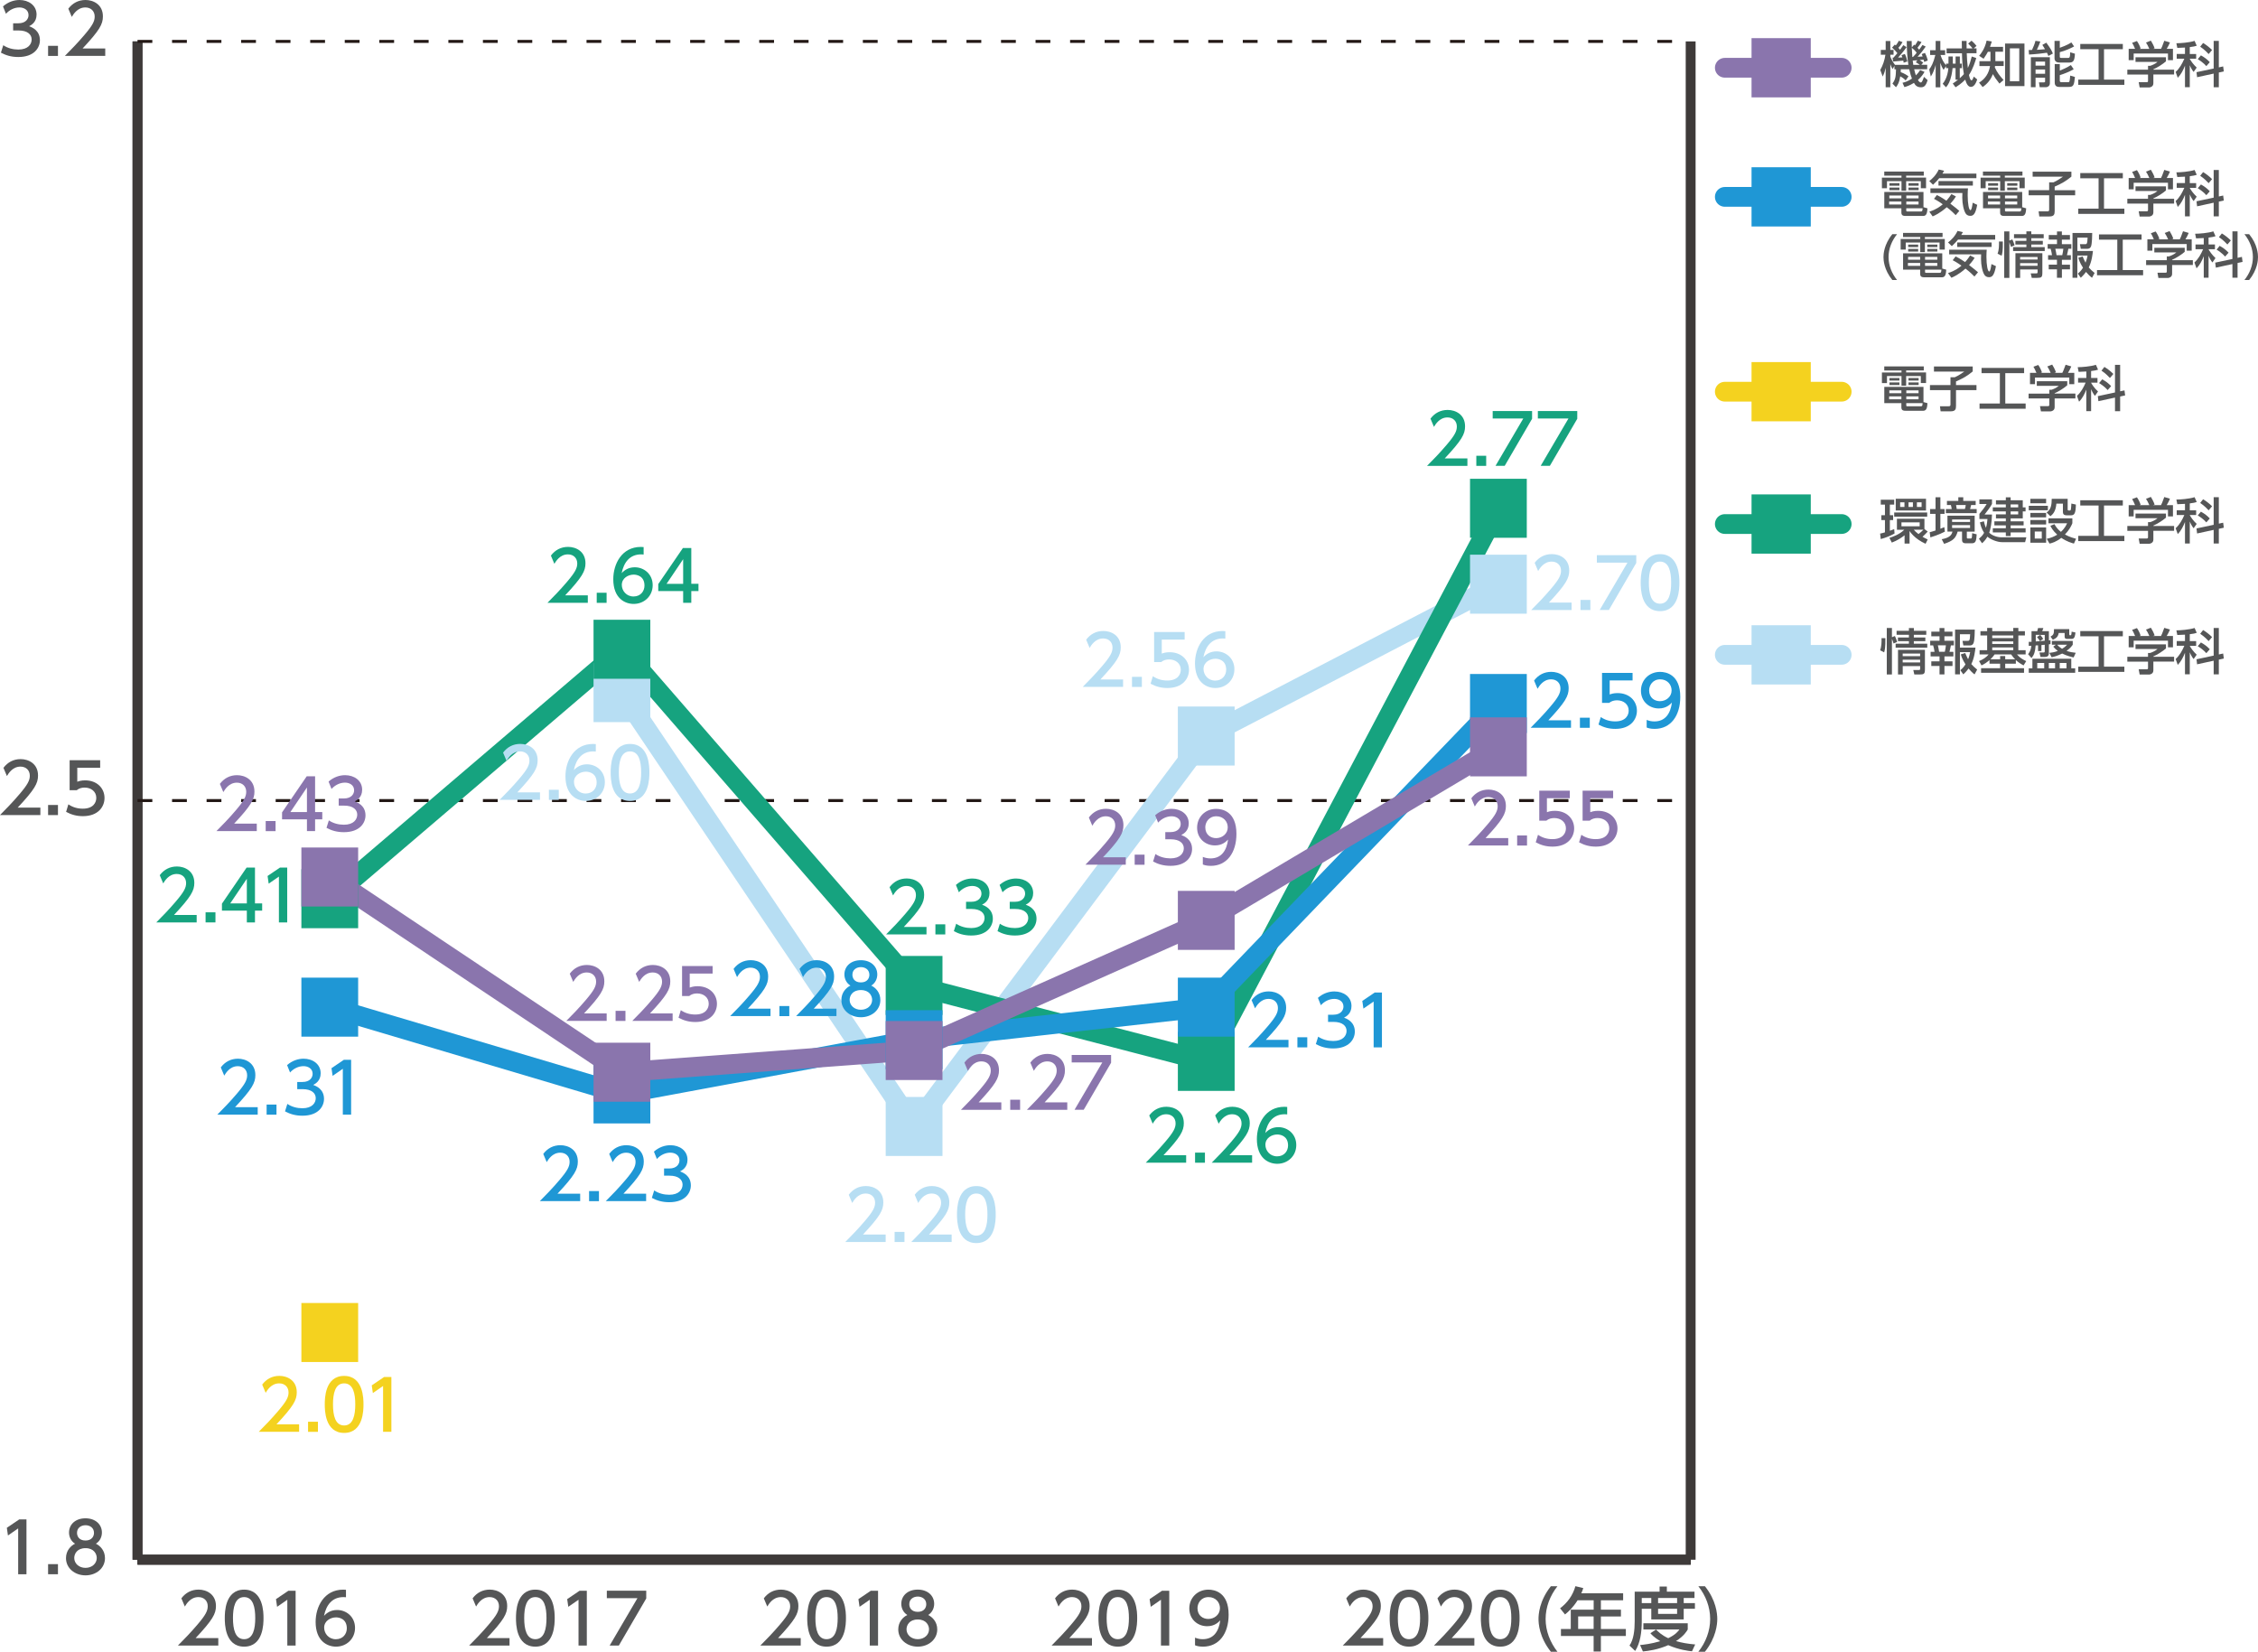 <?xml version="1.0" encoding="utf-8"?>
<!-- Generator: Adobe Illustrator 26.3.1, SVG Export Plug-In . SVG Version: 6.00 Build 0)  -->
<svg version="1.1" id="レイヤー_1" xmlns="http://www.w3.org/2000/svg" xmlns:xlink="http://www.w3.org/1999/xlink" x="0px"
	 y="0px" width="587.84px" height="430px" viewBox="0 0 587.84 430" style="enable-background:new 0 0 587.84 430;"
	 xml:space="preserve">
<style type="text/css">
	.st0{fill:none;stroke:#000000;stroke-width:2.569;stroke-miterlimit:10;}
	.st1{fill:none;stroke:#3E3A39;stroke-width:2.569;stroke-miterlimit:10;}
	.st2{fill:#555657;}
	.st3{fill:none;stroke:#231815;stroke-width:0.771;stroke-miterlimit:10;stroke-dasharray:3.854,5.138;}
	.st4{fill:none;stroke:#B7DEF3;stroke-width:5.138;stroke-linecap:round;stroke-miterlimit:10;}
	.st5{fill:none;stroke:#16A37F;stroke-width:5.138;stroke-linecap:round;stroke-miterlimit:10;}
	.st6{fill:none;stroke:#F4D21F;stroke-width:5.138;stroke-linecap:round;stroke-miterlimit:10;}
	.st7{fill:none;stroke:#1F97D5;stroke-width:5.138;stroke-linecap:round;stroke-miterlimit:10;}
	.st8{fill:none;stroke:#8A75AD;stroke-width:5.138;stroke-linecap:round;stroke-miterlimit:10;}
	.st9{fill:#B7DEF3;}
	.st10{fill:#16A37F;}
	.st11{fill:#F4D21F;}
	.st12{fill:#1F97D5;}
	.st13{fill:#8A75AD;}
</style>
<line class="st0" x1="35.8" y1="406.04" x2="440.14" y2="406.04"/>
<g>
	<g>
		<line class="st1" x1="35.8" y1="406.04" x2="35.8" y2="10.78"/>
		<line class="st1" x1="440.14" y1="406.04" x2="440.14" y2="10.78"/>
	</g>
</g>
<g>
	<path class="st2" d="M5,395.55h1.89v14.27H4.73v-11.93l-2.66,1.84l-0.29-2L5,395.55z"/>
	<path class="st2" d="M15.09,407.19v2.63h-2.57v-2.63H15.09z"/>
	<path class="st2" d="M27.33,405.63c0,2.63-2.3,4.48-5.07,4.48c-2.77,0-5.08-1.85-5.08-4.48c0-1.96,1.22-3.2,2.36-3.76
		c-1.06-0.65-1.57-1.8-1.57-2.9c0-2.12,1.67-3.71,4.28-3.71c2.59,0,4.28,1.58,4.28,3.71c0,1.1-0.5,2.25-1.57,2.9
		C26.1,402.42,27.33,403.67,27.33,405.63z M25.19,405.59c0-1.04-0.72-2.56-2.93-2.56c-2.2,0-2.93,1.49-2.93,2.56
		c0,1.42,1.22,2.57,2.93,2.57C23.96,408.16,25.19,407.01,25.19,405.59z M24.47,399.06c0-1.33-1.06-2-2.21-2
		c-1.15,0-2.21,0.68-2.21,1.98c0,0.86,0.5,2,2.21,2C23.94,401.04,24.47,399.9,24.47,399.06z"/>
</g>
<g>
	<path class="st2" d="M10.51,210.24v1.94H0c1.57-1.57,3.22-3.26,5.06-5.42c2.18-2.55,2.7-3.62,2.7-4.82c0-1.4-0.97-2.37-2.43-2.37
		c-2.12,0-3.18,1.89-3.53,2.46l-0.9-2.14c1.12-1.48,2.63-2.27,4.48-2.27c2.03,0,4.52,1.17,4.52,4.27c0,2.03-0.85,3.6-5.29,8.35
		H10.51z"/>
	<path class="st2" d="M15.09,209.56v2.63h-2.57v-2.63H15.09z"/>
	<path class="st2" d="M26.08,199.86h-5.96v3.65c0.45-0.16,1.03-0.36,2.05-0.36c3.06,0,5.04,2.03,5.04,4.59
		c0,2.25-1.62,4.73-5.63,4.73c-1.58,0-2.97-0.36-4.37-1.12l0.59-1.96c1.15,0.78,2.38,1.13,3.76,1.13c2.75,0,3.51-1.62,3.51-2.81
		c0-1.67-1.37-2.68-3.04-2.68c-0.74,0-1.5,0.2-2.05,0.68h-1.85v-7.81h7.95V199.86z"/>
</g>
<g>
	<path class="st2" d="M0.85,11.77C2,12.54,3.38,12.9,4.77,12.9c2.55,0,3.47-1.4,3.47-2.63c0-1.26-1.04-2.34-3.4-2.34H3.42V6.06h1.37
		c1.94,0,2.64-1.17,2.64-2.12c0-1.37-1.2-2-2.37-2c-1.35,0-2.61,0.65-3.51,1.65L0.78,1.67C2.14,0.47,3.71,0,5.08,0
		c2.36,0,4.44,1.38,4.44,3.8c0,2.01-1.42,2.75-1.94,3.02c0.74,0.29,2.81,1.08,2.81,3.65c0,1.92-1.44,4.37-5.62,4.37
		c-1.87,0-3.26-0.45-4.53-1.13L0.85,11.77z"/>
	<path class="st2" d="M15.09,11.93v2.63h-2.57v-2.63H15.09z"/>
	<path class="st2" d="M27.4,12.61v1.94H16.89c1.56-1.57,3.22-3.26,5.06-5.42c2.18-2.55,2.7-3.62,2.7-4.82c0-1.4-0.97-2.37-2.43-2.37
		c-2.12,0-3.18,1.89-3.53,2.46l-0.9-2.14C18.91,0.79,20.42,0,22.27,0c2.03,0,4.52,1.17,4.52,4.27c0,2.03-0.85,3.6-5.29,8.35H27.4z"
		/>
</g>
<line class="st1" x1="35.8" y1="406.04" x2="35.8" y2="10.78"/>
<line class="st1" x1="35.8" y1="406.04" x2="440.14" y2="406.04"/>
<line class="st3" x1="35.8" y1="208.41" x2="440.14" y2="208.41"/>
<line class="st3" x1="35.8" y1="10.78" x2="440.14" y2="10.78"/>
<g>
	<path class="st2" d="M360.09,426.44v1.94h-10.51c1.56-1.57,3.22-3.26,5.06-5.42c2.18-2.55,2.7-3.62,2.7-4.82
		c0-1.4-0.97-2.37-2.43-2.37c-2.12,0-3.18,1.89-3.53,2.46l-0.9-2.14c1.12-1.48,2.63-2.27,4.48-2.27c2.03,0,4.52,1.17,4.52,4.27
		c0,2.03-0.85,3.6-5.29,8.35H360.09z"/>
	<path class="st2" d="M361.78,421.24c0-1.39,0-7.41,5.04-7.41c5.04,0,5.04,6.05,5.04,7.41c0,1.38,0,7.43-5.04,7.43
		C361.78,428.68,361.78,422.63,361.78,421.24z M369.71,421.24c0-2.75-0.52-5.47-2.9-5.47c-2.38,0-2.9,2.73-2.9,5.47
		c0,2.9,0.59,5.49,2.9,5.49C369.19,426.73,369.71,423.96,369.71,421.24z"/>
	<path class="st2" d="M383.83,426.44v1.94h-10.51c1.56-1.57,3.22-3.26,5.06-5.42c2.18-2.55,2.7-3.62,2.7-4.82
		c0-1.4-0.97-2.37-2.43-2.37c-2.12,0-3.18,1.89-3.53,2.46l-0.9-2.14c1.12-1.48,2.63-2.27,4.48-2.27c2.03,0,4.52,1.17,4.52,4.27
		c0,2.03-0.85,3.6-5.29,8.35H383.83z"/>
	<path class="st2" d="M385.52,421.24c0-1.39,0-7.41,5.04-7.41c5.04,0,5.04,6.05,5.04,7.41c0,1.38,0,7.43-5.04,7.43
		C385.52,428.68,385.52,422.63,385.52,421.24z M393.45,421.24c0-2.75-0.52-5.47-2.9-5.47c-2.38,0-2.9,2.73-2.9,5.47
		c0,2.9,0.59,5.49,2.9,5.49C392.93,426.73,393.45,423.96,393.45,421.24z"/>
</g>
<g>
	<path class="st2" d="M284.28,426.44v1.94h-10.51c1.56-1.57,3.22-3.26,5.06-5.42c2.18-2.55,2.7-3.62,2.7-4.82
		c0-1.4-0.97-2.37-2.43-2.37c-2.12,0-3.18,1.89-3.53,2.46l-0.9-2.14c1.12-1.48,2.63-2.27,4.48-2.27c2.03,0,4.52,1.17,4.52,4.27
		c0,2.03-0.85,3.6-5.29,8.35H284.28z"/>
	<path class="st2" d="M285.97,421.24c0-1.39,0-7.41,5.04-7.41s5.04,6.05,5.04,7.41c0,1.38,0,7.43-5.04,7.43
		S285.97,422.63,285.97,421.24z M293.9,421.24c0-2.75-0.52-5.47-2.9-5.47c-2.38,0-2.9,2.73-2.9,5.47c0,2.9,0.59,5.49,2.9,5.49
		C293.38,426.73,293.9,423.96,293.9,421.24z"/>
	<path class="st2" d="M302.51,414.12h1.89v14.27h-2.16v-11.93l-2.66,1.84l-0.29-2L302.51,414.12z"/>
	<path class="st2" d="M311.11,426.33c0.65,0.27,1.29,0.4,2,0.4c2.93,0,4.21-2.16,4.57-4.91c-0.5,0.52-1.48,1.53-3.42,1.53
		c-2.46,0-4.64-1.78-4.64-4.62c0-2.77,2.11-4.9,4.98-4.9c1.57,0,5.26,0.68,5.26,6.51c0,4.9-2.48,8.33-6.68,8.33
		c-1.15,0-1.76-0.23-2.07-0.36V426.33z M314.56,421.46c1.58,0,3.04-1.12,3.04-2.81c0-1.53-1.15-2.88-2.97-2.88
		c-2,0-2.88,1.62-2.88,2.88C311.76,420.6,313.18,421.46,314.56,421.46z"/>
</g>
<g>
	<path class="st2" d="M208.46,426.44v1.94h-10.51c1.56-1.57,3.22-3.26,5.06-5.42c2.18-2.55,2.7-3.62,2.7-4.82
		c0-1.4-0.97-2.37-2.43-2.37c-2.12,0-3.18,1.89-3.53,2.46l-0.9-2.14c1.12-1.48,2.63-2.27,4.48-2.27c2.03,0,4.52,1.17,4.52,4.27
		c0,2.03-0.85,3.6-5.29,8.35H208.46z"/>
	<path class="st2" d="M210.15,421.24c0-1.39,0-7.41,5.04-7.41c5.04,0,5.04,6.05,5.04,7.41c0,1.38,0,7.43-5.04,7.43
		C210.15,428.68,210.15,422.63,210.15,421.24z M218.08,421.24c0-2.75-0.52-5.47-2.9-5.47c-2.38,0-2.9,2.73-2.9,5.47
		c0,2.9,0.59,5.49,2.9,5.49C217.56,426.73,218.08,423.96,218.08,421.24z"/>
	<path class="st2" d="M226.7,414.12h1.89v14.27h-2.16v-11.93l-2.66,1.84l-0.29-2L226.7,414.12z"/>
	<path class="st2" d="M244,424.19c0,2.63-2.3,4.48-5.07,4.48c-2.77,0-5.08-1.85-5.08-4.48c0-1.96,1.22-3.2,2.36-3.76
		c-1.06-0.65-1.57-1.8-1.57-2.9c0-2.12,1.67-3.71,4.28-3.71c2.59,0,4.28,1.58,4.28,3.71c0,1.1-0.5,2.25-1.57,2.9
		C242.78,420.99,244,422.23,244,424.19z M241.86,424.16c0-1.04-0.72-2.56-2.93-2.56c-2.2,0-2.93,1.49-2.93,2.56
		c0,1.42,1.22,2.57,2.93,2.57C240.64,426.73,241.86,425.58,241.86,424.16z M241.14,417.63c0-1.33-1.06-2-2.21-2
		c-1.15,0-2.21,0.68-2.21,1.98c0,0.86,0.5,2,2.21,2C240.62,419.61,241.14,418.47,241.14,417.63z"/>
</g>
<g>
	<path class="st2" d="M403.75,430c-3.04-3.81-3.22-7.39-3.22-8.53c0-1.13,0.18-4.71,3.22-8.53h1.71c-1.92,2.45-3.08,5.42-3.08,8.53
		c0,3.11,1.17,6.08,3.08,8.53H403.75z"/>
	<path class="st2" d="M422.56,414.78v1.82h-5.79v2.45h5.22v1.76h-5.22v3.26h6.5v1.82h-6.5v4.05h-1.89v-4.05h-8.51v-1.82h2.56v-5.02
		h5.96v-2.45h-4.18c-1.28,2-2.34,2.92-3.28,3.69l-1.28-1.6c1.94-1.48,3.29-3.33,3.99-5.76l2.05,0.5c-0.23,0.7-0.34,0.94-0.52,1.35
		H422.56z M414.88,420.8h-4.03v3.26h4.03V420.8z"/>
	<path class="st2" d="M425.57,414.35h6.48v-1.33h1.89v1.33h7.2V416h-2.81v1.33h2.92v1.48h-2.92v2.77h-8.44v-2.77h-2.48v3.28
		c0,2.75-0.38,5.63-1.71,7.7l-1.48-1.4c1.08-1.58,1.35-3.98,1.35-6.34V414.35z M431.13,424.22c0.52,0.52,1.44,1.46,3.17,2.25
		c1.91-0.92,2.52-1.73,2.92-2.27h-9.39v-1.62h11.55v1.62c-0.27,0.47-0.97,1.69-3.06,3.02c1.55,0.45,3.02,0.7,5,0.88l-0.83,1.78
		c-0.87-0.09-3.38-0.38-6.19-1.6c-2.73,1.19-5.11,1.49-6.59,1.64l-0.74-1.67c0.99-0.11,2.77-0.27,5.26-1.01
		c-1.66-1.01-2.29-1.73-2.57-2.07L431.13,424.22z M427.41,416v1.33h2.48V416H427.41z M431.66,416v1.33h4.95V416H431.66z
		 M431.66,418.81v1.33h4.95v-1.33H431.66z"/>
	<path class="st2" d="M442.14,430c1.93-2.43,3.08-5.42,3.08-8.53c0-3.11-1.15-6.1-3.08-8.53h1.71c2.92,3.64,3.22,7.14,3.22,8.53
		c0,1.38-0.31,4.89-3.22,8.53H442.14z"/>
</g>
<g>
	<path class="st2" d="M132.65,426.44v1.94h-10.51c1.57-1.57,3.22-3.26,5.06-5.42c2.18-2.55,2.7-3.62,2.7-4.82
		c0-1.4-0.97-2.37-2.43-2.37c-2.12,0-3.18,1.89-3.53,2.46l-0.9-2.14c1.12-1.48,2.63-2.27,4.48-2.27c2.03,0,4.52,1.17,4.52,4.27
		c0,2.03-0.85,3.6-5.29,8.35H132.65z"/>
	<path class="st2" d="M134.33,421.24c0-1.39,0-7.41,5.04-7.41s5.04,6.05,5.04,7.41c0,1.38,0,7.43-5.04,7.43
		S134.33,422.63,134.33,421.24z M142.27,421.24c0-2.75-0.52-5.47-2.9-5.47c-2.38,0-2.9,2.73-2.9,5.47c0,2.9,0.59,5.49,2.9,5.49
		C141.75,426.73,142.27,423.96,142.27,421.24z"/>
	<path class="st2" d="M150.88,414.12h1.89v14.27h-2.16v-11.93l-2.66,1.84l-0.29-2L150.88,414.12z"/>
	<path class="st2" d="M168.24,414.12v2.01l-7.13,12.25h-2.39l7.23-12.33h-7.97v-1.94H168.24z"/>
</g>
<g>
	<path class="st2" d="M56.83,426.44v1.94H46.32c1.56-1.57,3.22-3.26,5.06-5.42c2.18-2.55,2.7-3.62,2.7-4.82
		c0-1.4-0.97-2.37-2.43-2.37c-2.12,0-3.18,1.89-3.53,2.46l-0.9-2.14c1.12-1.48,2.63-2.27,4.48-2.27c2.03,0,4.52,1.17,4.52,4.27
		c0,2.03-0.85,3.6-5.29,8.35H56.83z"/>
	<path class="st2" d="M58.52,421.24c0-1.39,0-7.41,5.04-7.41s5.04,6.05,5.04,7.41c0,1.38,0,7.43-5.04,7.43
		S58.52,422.63,58.52,421.24z M66.45,421.24c0-2.75-0.52-5.47-2.9-5.47c-2.38,0-2.9,2.73-2.9,5.47c0,2.9,0.59,5.49,2.9,5.49
		C65.93,426.73,66.45,423.96,66.45,421.24z"/>
	<path class="st2" d="M75.07,414.12h1.89v14.27H74.8v-11.93l-2.66,1.84l-0.29-2L75.07,414.12z"/>
	<path class="st2" d="M90.07,415.81c-0.41-0.02-0.45-0.04-0.63-0.04c-3.02,0-4.52,2.11-5.09,4.89c0.72-0.79,1.8-1.53,3.42-1.53
		c2.39,0,4.66,1.76,4.66,4.66c0,2.84-2.21,4.88-4.95,4.88c-2.28,0-5.31-1.46-5.31-6.44c0-3.94,2.2-8.4,7.18-8.4
		c0.25,0,0.41,0,0.72,0.04V415.81z M87.48,421.05c-1.38,0-3.09,0.88-3.09,2.68c0,1.5,1.17,3.01,3.04,3.01
		c1.85,0,2.86-1.37,2.86-2.84C90.28,421.37,88.25,421.05,87.48,421.05z"/>
</g>
<g>
	<line class="st4" x1="449.03" y1="170.47" x2="479.46" y2="170.47"/>
</g>
<g>
	<line class="st5" x1="449.03" y1="136.42" x2="479.46" y2="136.42"/>
</g>
<g>
	<line class="st6" x1="449.03" y1="101.97" x2="479.46" y2="101.97"/>
</g>
<g>
	<line class="st7" x1="449.03" y1="51.25" x2="479.46" y2="51.25"/>
</g>
<g>
	<line class="st8" x1="449.03" y1="17.64" x2="479.46" y2="17.64"/>
</g>
<g>
	<rect x="455.99" y="162.77" class="st9" width="15.42" height="15.42"/>
</g>
<rect x="455.99" y="128.71" class="st10" width="15.42" height="15.42"/>
<g>
	<rect x="455.99" y="94.26" class="st11" width="15.42" height="15.42"/>
</g>
<g>
	<rect x="455.99" y="43.54" class="st12" width="15.42" height="15.42"/>
</g>
<g>
	<rect x="455.99" y="9.93" class="st13" width="15.42" height="15.42"/>
</g>
<g>
	<g>
		<path class="st2" d="M489.46,169.28c0.37-0.89,0.4-2.15,0.37-3.15h1c0.04,2.43-0.16,3.19-0.32,3.7L489.46,169.28z M492.95,167.52
			c-0.05-0.21-0.14-0.54-0.41-1.23v9.3h-1.34v-12.1h1.34v2.4l0.77-0.32c0.23,0.48,0.45,1.03,0.59,1.54L492.95,167.52z
			 M501.47,165.26h-3.23v0.7h3v0.95h-3v0.67h3.5v1.03h-8.24v-1.03h3.46v-0.67h-2.86v-0.95h2.86v-0.7h-3.21v-1.04h3.21v-0.73h1.29
			v0.73h3.23V165.26z M501.13,169.17v5.03c0,1.21-0.19,1.39-1.4,1.39h-1.36l-0.27-1.17h1.48c0.31,0,0.31-0.17,0.31-0.44v-0.58h-4.54
			v2.19h-1.23v-6.42H501.13z M495.34,170.15v0.67h4.54v-0.67H495.34z M495.34,171.75v0.7h4.54v-0.7H495.34z"/>
		<path class="st2" d="M504.92,163.5h1.28v0.94h2.1v1.2h-2.1v1.17h2.46v1.2h-0.77c-0.05,0.35-0.31,1.43-0.37,1.68h1.02v1.2h-2.33
			v1.27h2.1v1.21h-2.1v2.2h-1.28v-2.2h-2.14v-1.21h2.14v-1.27h-2.32v-1.2h1.02c-0.07-0.47-0.18-1.16-0.36-1.68h-0.77v-1.2h2.43
			v-1.17h-2.14v-1.2h2.14V163.5z M504.5,168c0.17,0.73,0.22,1.02,0.32,1.68h1.49c0.14-0.53,0.23-1.22,0.28-1.68H504.5z M511.61,170
			c0.19,0.45,0.44,1.02,0.76,1.63c0.35-0.9,0.44-1.4,0.53-1.86h-2.66v5.79h-1.26V163.9h5.13c0,0.51-0.04,2.75-0.3,3.43
			c-0.08,0.22-0.26,0.7-1,0.7h-1.68l-0.22-1.2h1.34c0.42,0,0.59,0,0.65-1.71h-2.66v3.47h4.05c-0.09,0.78-0.3,2.76-1.09,4.29
			c0.44,0.49,0.85,0.89,1.53,1.43l-0.68,1.25c-0.5-0.35-1-0.86-1.57-1.52c-0.51,0.71-0.96,1.14-1.35,1.52l-0.79-1.09
			c0.39-0.32,0.82-0.68,1.35-1.52c-0.85-1.32-1.07-2.11-1.21-2.6L511.61,170z"/>
		<path class="st2" d="M524.81,172.78h-2.78v1.18h4.9v1.19h-11.18v-1.19h4.95v-1.18h-2.76v-0.94c-0.81,0.7-1.31,1-2.08,1.38
			l-0.64-1.13c0.95-0.37,1.92-0.97,2.47-1.72h-2.33v-1.11h1.97v-3.83h-1.75v-1.12h1.75v-0.84h1.32v0.84h5.48v-0.84h1.32v0.84h1.71
			v1.12h-1.71v3.83h1.9v1.11h-2.25c0.72,0.84,1.34,1.23,2.4,1.74l-0.69,1.12c-0.99-0.54-1.47-0.91-2.01-1.39V172.78z M524.62,171.64
			c-0.37-0.37-0.62-0.65-1.04-1.27h-4.32c-0.35,0.5-0.59,0.8-1.08,1.27h2.53v-0.85h1.32v0.85H524.62z M524.13,165.43h-5.48v0.68
			h5.48V165.43z M524.13,166.98h-5.48v0.65h5.48V166.98z M524.13,168.54h-5.48v0.72h5.48V168.54z"/>
		<path class="st2" d="M531.46,169.48h-0.88v-1.49l-0.63,0.04c-0.13,1.7-0.38,2.43-1.07,3.28l-0.89-1c0.58-0.8,0.75-1.28,0.84-2.2
			c-0.27,0.01-0.32,0.03-0.67,0.03v-1.05c0.51-0.01,0.6-0.01,0.72-0.01v-2.76h1.49c0.08-0.26,0.16-0.58,0.21-0.82h1.38
			c-0.17,0.49-0.18,0.54-0.3,0.82h1.74v2.4c0.1-0.01,0.17-0.01,0.42-0.05v1c-0.28,0.04-0.32,0.05-0.42,0.07v2.34
			c0,0.73-0.49,0.94-1.02,0.94h-1.16l-0.27-1.16h1.02c0.32,0,0.35-0.09,0.35-0.36v-1.65c-0.5,0.05-0.71,0.07-0.86,0.08V169.48z
			 M540.25,173.99v1.16h-12.09v-1.16h0.95v-2.49h10.12v2.49H540.25z M529.98,166.99c0.54-0.03,0.84-0.05,1.1-0.08
			c-0.09-0.15-0.45-0.72-0.77-1.07l0.84-0.57h-1.17V166.99z M530.37,172.59v1.4h1.81v-1.4H530.37z M532.32,166.8v-1.52h-1.16
			c0.32,0.37,0.62,0.82,0.75,1.03l-0.8,0.6L532.32,166.8z M533.38,172.59v1.4h1.63v-1.4H533.38z M535.21,167.84h-1.03v-0.98h5.43
			v0.98c-0.23,0.32-0.6,0.88-1.61,1.6c0.89,0.32,1.66,0.42,2.39,0.5l-0.55,1.21c-0.47-0.1-1.76-0.41-2.98-1.01
			c-1.35,0.65-2.21,0.85-2.75,0.96l-0.59-1.14c0.56-0.07,1.26-0.13,2.2-0.5c-0.6-0.45-0.91-0.8-1.18-1.11L535.21,167.84z
			 M538.7,163.77v1.3c0,0.21,0.05,0.31,0.21,0.31c0.3,0,0.35,0,0.41-0.94l0.99,0.21c-0.07,0.72-0.16,1.67-0.93,1.67h-1.26
			c-0.18,0-0.62,0-0.62-0.6v-0.94h-1.54c-0.19,0.98-0.55,1.3-1.52,1.78l-0.62-0.84c0.85-0.45,0.9-0.8,0.91-1.94H538.7z
			 M535.56,167.84c0.49,0.55,0.94,0.85,1.27,1.06c0.7-0.41,1.03-0.76,1.31-1.06H535.56z M536.22,172.59v1.4h1.76v-1.4H536.22z"/>
		<path class="st2" d="M541.57,164.28h11.08v1.36h-4.9v7.91h5.3v1.36h-12v-1.36h5.29v-7.91h-4.77V164.28z"/>
		<path class="st2" d="M563.88,167.74v1.07c-0.73,0.65-2.26,1.65-3.28,2.06v0.1h5.4v1.26h-5.4v2.3c0,0.93-0.93,1.07-1.05,1.07h-2.52
			l-0.25-1.36h2.07c0.36,0,0.36-0.18,0.36-0.41v-1.59h-5.39v-1.26h5.39v-1h0.56c0.44-0.14,1.32-0.5,1.9-1.02h-5.72v-1.21H563.88z
			 M555.84,165.55c-0.27-0.7-0.59-1.27-0.77-1.58l1.25-0.46c0.35,0.49,0.75,1.25,0.96,1.93l-0.3,0.12h2.57
			c-0.32-0.75-0.56-1.18-0.87-1.66l1.27-0.49c0.27,0.41,0.77,1.36,0.98,2.01l-0.42,0.14h2.08c0.15-0.3,0.35-0.68,0.85-2.11
			l1.48,0.44c-0.29,0.68-0.46,1.02-0.85,1.67h1.63v2.95h-1.3v-1.72h-8.93v1.72h-1.3v-2.95H555.84z"/>
		<path class="st2" d="M568.84,165.22c-1.26,0.08-1.57,0.08-2.01,0.09l-0.24-1.21c1.04,0,3.35-0.17,4.74-0.62l0.56,1.26
			c-0.5,0.16-0.78,0.25-1.81,0.36v1.8h1.66v1.23h-1.66v0.04c0.24,0.44,0.87,1.41,1.8,2.26l-0.8,1.14c-0.39-0.5-0.67-0.95-1-1.75
			v5.72h-1.25v-5.61c-0.45,1.16-1.02,2.28-1.88,3.16l-0.55-1.53c1.04-0.93,1.71-2.17,2.26-3.45h-1.98v-1.23h2.15V165.22z
			 M576.3,170.67v-7.19h1.34v6.89l1.13-0.24l0.17,1.31l-1.3,0.28v3.83h-1.34v-3.55l-4.32,0.94l-0.15-1.31L576.3,170.67z
			 M572.98,167.25c1.04,0.59,1.59,1.01,2.31,1.77l-0.9,1.02c-0.7-0.82-1.75-1.52-2.23-1.81L572.98,167.25z M573.55,164.02
			c0.82,0.49,1.63,1.13,2.34,1.83l-0.9,1.05c-0.28-0.3-1.07-1.16-2.2-1.91L573.55,164.02z"/>
	</g>
</g>
<g>
	<g>
		<path class="st2" d="M489.46,138.9c0.27-0.04,0.48-0.08,1.26-0.31v-3.2h-0.94v-1.27h0.94v-2.75h-1.09v-1.28h3.5v1.28H492v2.75
			h0.85v1.27H492v2.78c0.6-0.22,0.87-0.32,1.13-0.42l0.09,1.14c-0.95,0.53-2.3,1.12-3.59,1.44L489.46,138.9z M501,137.72l0.86,0.66
			c-0.49,0.56-1.12,1.14-1.36,1.35c0.22,0.13,0.54,0.33,1.35,0.71l-0.55,1.12c-2.88-1.31-4.01-3.07-4.17-3.33v3.27h-1.3v-2.15
			c-0.81,0.64-1.89,1.36-3.32,1.9l-0.63-1.22c0.84-0.27,2.61-0.89,3.88-2.12h-1.92v-2.87H501V137.72z M501.72,133.42v1.07h-8.59
			v-1.07H501.72z M501.41,129.84v3.06h-7.88v-3.06H501.41z M494.68,130.77v1.21h1.12v-1.21H494.68z M495.02,135.98v1.02h4.74v-1.02
			H495.02z M496.86,130.77v1.21H498v-1.21H496.86z M498.23,137.9c0.24,0.28,0.58,0.65,1.22,1.13c0.4-0.3,0.94-0.76,1.29-1.13H498.23
			z M499.04,130.77v1.21h1.22v-1.21H499.04z"/>
		<path class="st2" d="M502.37,138.55c0.39-0.1,0.85-0.22,1.52-0.45v-4.32h-1.42v-1.26h1.42v-3.07h1.26v3.07h1.09v1.26h-1.09v3.87
			c0.63-0.26,0.75-0.31,1.03-0.42l0.14,1.17c-1.5,0.8-3.55,1.43-3.77,1.5L502.37,138.55z M514.08,134.25v4.15h-2.04v1.32
			c0,0.42,0,0.47,0.3,0.47h0.55c0.28,0,0.36,0,0.41-0.14c0.05-0.13,0.09-0.22,0.13-1.25l1.17,0.3c-0.09,1.68-0.25,2.33-1.25,2.33
			h-1.61c-0.95,0-0.95-0.63-0.95-0.98v-2.06h-1.14c-0.51,1.68-1.11,2.38-3.53,3.19l-0.62-1.21c1.75-0.32,2.57-0.9,2.79-1.98h-1.3
			v-4.15H514.08z M506.85,130.41h2.97v-0.96h1.29v0.96h3.23v1.07h-1.19c-0.02,0.05-0.13,0.64-0.26,1.04h1.71v1.07h-8.02v-1.07h1.52
			c-0.01-0.19-0.14-0.82-0.21-1.04h-1.03V130.41z M508.2,135.23v0.65h4.68v-0.65H508.2z M508.2,136.7v0.75h4.68v-0.75H508.2z
			 M509.24,131.47c0.1,0.64,0.13,0.71,0.17,1.04h2.12c0.15-0.37,0.21-0.94,0.22-1.04H509.24z"/>
		<path class="st2" d="M516.49,135.71c0.09,0.42,0.21,0.99,0.53,1.71c0.09-0.32,0.27-0.91,0.39-2.31h-2.1v-1.34
			c0.56-0.63,1.54-1.92,1.89-2.57h-1.89V130h3.28v1.2c-0.37,0.75-1.6,2.34-1.93,2.75h1.93c-0.07,2.25-0.39,3.85-0.72,4.73
			c0.67,0.67,1.93,1.2,3.23,1.2h6.43l-0.32,1.26h-6.02c-1.32,0-3.1-0.78-3.79-1.43c-0.59,1-1.02,1.38-1.4,1.71l-0.81-1.17
			c0.35-0.3,0.89-0.73,1.34-1.54c-0.72-1.11-0.94-2.09-1.08-2.73L516.49,135.71z M523.44,129.46v0.78h3.16v1.85h0.73v1.04h-0.73
			v1.82h-3.16v0.77h3.38v1.05h-3.38v0.76h3.9v1.07h-3.9v0.94h-1.25v-0.94h-3.39v-1.07h3.39v-0.76h-2.98v-1.05h2.98v-0.77h-2.57
			v-1.04h2.57v-0.78h-3.39v-1.04h3.39v-0.77h-2.57v-1.08h2.57v-0.78H523.44z M523.44,131.32v0.77h1.97v-0.77H523.44z M523.44,133.13
			v0.78h1.97v-0.78H523.44z"/>
		<path class="st2" d="M533.14,131.67v1.17h-4.98v-1.17H533.14z M532.68,129.86v1.16h-4.1v-1.16H532.68z M532.68,133.52v1.16h-4.1
			v-1.16H532.68z M532.68,135.37v1.17h-4.1v-1.17H532.68z M532.68,137.31v3.97h-4.1v-3.97H532.68z M531.55,138.37h-1.83v1.83h1.83
			V138.37z M538.29,129.86v2.72c0,0.14,0,0.32,0.3,0.32h0.26c0.23,0,0.27-0.22,0.28-0.31c0.07-0.37,0.1-1.1,0.12-1.5l1.18,0.26
			c-0.05,2.28-0.37,2.8-1.27,2.8h-1.22c-0.58,0-0.89-0.32-0.89-0.82v-2.21h-1.7c-0.16,2.03-0.94,2.79-1.56,3.27l-0.99-0.98
			c1.12-0.71,1.34-1.97,1.34-3.55H538.29z M539.92,141.51c-0.58-0.16-1.85-0.51-3.29-1.49c-1.36,1.06-2.38,1.34-3.07,1.49
			l-0.72-1.25c1.02-0.21,1.8-0.5,2.73-1.07c-1.18-1.07-1.6-1.93-1.77-2.31l1.05-0.42c0.37,0.68,0.8,1.3,1.68,2
			c1.05-0.95,1.45-1.88,1.61-2.24h-4.85v-1.29h6.22v1.29c-0.27,0.67-0.76,1.71-1.93,2.93c1.29,0.7,2.37,0.96,2.9,1.11L539.92,141.51
			z"/>
		<path class="st2" d="M541.57,130.23h11.08v1.36h-4.9v7.91h5.3v1.36h-12v-1.36h5.29v-7.91h-4.77V130.23z"/>
		<path class="st2" d="M563.88,133.69v1.07c-0.73,0.66-2.26,1.65-3.28,2.06v0.1h5.4v1.26h-5.4v2.3c0,0.93-0.93,1.07-1.05,1.07h-2.52
			l-0.25-1.36h2.07c0.36,0,0.36-0.18,0.36-0.41v-1.59h-5.39v-1.26h5.39v-1h0.56c0.44-0.14,1.32-0.5,1.9-1.02h-5.72v-1.21H563.88z
			 M555.84,131.5c-0.27-0.69-0.59-1.27-0.77-1.58l1.25-0.46c0.35,0.49,0.75,1.25,0.96,1.93l-0.3,0.12h2.57
			c-0.32-0.75-0.56-1.18-0.87-1.66l1.27-0.49c0.27,0.41,0.77,1.36,0.98,2l-0.42,0.14h2.08c0.15-0.3,0.35-0.68,0.85-2.11l1.48,0.44
			c-0.29,0.68-0.46,1.02-0.85,1.67h1.63v2.94h-1.3v-1.72h-8.93v1.72h-1.3v-2.94H555.84z"/>
		<path class="st2" d="M568.84,131.17c-1.26,0.08-1.57,0.08-2.01,0.09l-0.24-1.21c1.04,0,3.35-0.17,4.74-0.62l0.56,1.26
			c-0.5,0.15-0.78,0.24-1.81,0.36v1.8h1.66v1.23h-1.66v0.04c0.24,0.44,0.87,1.42,1.8,2.26l-0.8,1.14c-0.39-0.5-0.67-0.95-1-1.75
			v5.72h-1.25v-5.61c-0.45,1.16-1.02,2.28-1.88,3.16l-0.55-1.53c1.04-0.93,1.71-2.17,2.26-3.44h-1.98v-1.23h2.15V131.17z
			 M576.3,136.62v-7.19h1.34v6.89l1.13-0.25l0.17,1.31l-1.3,0.28v3.83h-1.34v-3.55l-4.32,0.94l-0.15-1.31L576.3,136.62z
			 M572.98,133.2c1.04,0.59,1.59,1.02,2.31,1.77l-0.9,1.02c-0.7-0.82-1.75-1.52-2.23-1.81L572.98,133.2z M573.55,129.97
			c0.82,0.49,1.63,1.13,2.34,1.83l-0.9,1.05c-0.28-0.3-1.07-1.16-2.2-1.92L573.55,129.97z"/>
	</g>
</g>
<g>
	<g>
		<path class="st2" d="M500.83,96.44h-4.59v0.51h5.18v2.76h-1.36V97.9h-3.82v2.5h-1.21v-2.5h-3.78v1.83h-1.32v-2.76h5.1v-0.51h-4.49
			v-1.07h10.29V96.44z M501.79,104.96c-0.08,0.99-0.15,1.98-1.12,1.98h-4.44c-0.63,0-1.23-0.04-1.23-0.87v-1.12h-4.45v-4.24h10.2
			v3.96L501.79,104.96z M495,103.19h-3.19v0.76H495V103.19z M495,101.63h-3.14v0.73H495V101.63z M494.49,98.41v0.66h-2.6v-0.66
			H494.49z M494.49,99.55v0.68h-2.6v-0.68H494.49z M499.47,101.63h-3.19v0.73h3.19V101.63z M499.47,103.19h-3.19v0.76h3.19V103.19z
			 M500.03,105.77c0.37,0,0.45-0.05,0.5-0.82h-4.26v0.46c0,0.3,0.01,0.36,0.31,0.36H500.03z M499.49,98.41v0.66h-2.64v-0.66H499.49z
			 M499.49,99.55v0.68h-2.64v-0.68H499.49z"/>
		<path class="st2" d="M503.48,95.41h10.09v1.29c-1.49,1.19-2.25,1.67-4.35,2.6v0.94h5.33v1.32h-5.33v4.08
			c0,0.91-0.17,1.44-1.39,1.44h-2.62l-0.17-1.32h2.24c0.4,0,0.5-0.09,0.5-0.51v-3.68h-5.34v-1.32h5.34v-2.04h1.12
			c0.85-0.36,2.04-1.16,2.47-1.47h-7.89V95.41z"/>
		<path class="st2" d="M515.87,95.78h11.08v1.36h-4.9v7.91h5.3v1.36h-12v-1.36h5.29v-7.91h-4.77V95.78z"/>
		<path class="st2" d="M538.18,99.23v1.07c-0.73,0.65-2.26,1.65-3.28,2.06v0.1h5.4v1.26h-5.4v2.3c0,0.93-0.93,1.07-1.05,1.07h-2.52
			l-0.25-1.36h2.07c0.36,0,0.36-0.18,0.36-0.41v-1.59h-5.39v-1.26h5.39v-1h0.56c0.44-0.14,1.32-0.5,1.9-1.02h-5.72v-1.21H538.18z
			 M530.15,97.05c-0.27-0.7-0.59-1.27-0.77-1.58l1.25-0.46c0.35,0.49,0.75,1.25,0.96,1.93l-0.3,0.12h2.57
			c-0.32-0.75-0.56-1.18-0.87-1.66l1.27-0.49c0.27,0.41,0.77,1.36,0.98,2.01l-0.42,0.14h2.08c0.15-0.3,0.35-0.68,0.85-2.11
			l1.48,0.44c-0.29,0.68-0.46,1.02-0.85,1.67h1.63v2.95h-1.3v-1.72h-8.93v1.72h-1.3v-2.95H530.15z"/>
		<path class="st2" d="M543.15,96.71c-1.26,0.08-1.57,0.08-2.01,0.09l-0.24-1.21c1.04,0,3.35-0.17,4.74-0.62l0.56,1.26
			c-0.5,0.16-0.78,0.25-1.81,0.36v1.8h1.66v1.23h-1.66v0.04c0.24,0.44,0.87,1.41,1.8,2.26l-0.8,1.14c-0.39-0.5-0.67-0.95-1-1.75
			v5.72h-1.25v-5.61c-0.45,1.16-1.02,2.28-1.88,3.16l-0.55-1.53c1.04-0.93,1.71-2.17,2.26-3.45H541V98.4h2.15V96.71z M550.61,102.17
			v-7.19h1.34v6.89l1.13-0.24l0.17,1.31l-1.3,0.28v3.83h-1.34v-3.55l-4.32,0.94l-0.15-1.31L550.61,102.17z M547.29,98.75
			c1.04,0.59,1.59,1.01,2.31,1.77l-0.9,1.02c-0.7-0.82-1.75-1.52-2.23-1.81L547.29,98.75z M547.85,95.52
			c0.82,0.49,1.63,1.13,2.34,1.83l-0.9,1.05c-0.28-0.3-1.07-1.16-2.2-1.91L547.85,95.52z"/>
	</g>
</g>
<g>
	<g>
		<path class="st2" d="M500.83,45.72h-4.59v0.51h5.18V49h-1.36v-1.83h-3.82v2.49h-1.21v-2.49h-3.78V49h-1.32v-2.76h5.1v-0.51h-4.49
			v-1.07h10.29V45.72z M501.79,54.24c-0.08,0.99-0.15,1.98-1.12,1.98h-4.44c-0.63,0-1.23-0.04-1.23-0.88v-1.12h-4.45v-4.25h10.2
			v3.96L501.79,54.24z M495,52.47h-3.19v0.76H495V52.47z M495,50.9h-3.14v0.73H495V50.9z M494.49,47.69v0.65h-2.6v-0.65H494.49z
			 M494.49,48.83v0.68h-2.6v-0.68H494.49z M499.47,50.9h-3.19v0.73h3.19V50.9z M499.47,52.47h-3.19v0.76h3.19V52.47z M500.03,55.05
			c0.37,0,0.45-0.05,0.5-0.82h-4.26v0.46c0,0.3,0.01,0.36,0.31,0.36H500.03z M499.49,47.69v0.65h-2.64v-0.65H499.49z M499.49,48.83
			v0.68h-2.64v-0.68H499.49z"/>
		<path class="st2" d="M504.85,46.39c-0.35,0.45-0.76,0.91-1.61,1.71l-0.98-0.96c0.81-0.64,1.74-1.49,2.47-3.01l1.4,0.33
			c-0.25,0.4-0.3,0.51-0.45,0.73h8.85v1.2H504.85z M509.14,56.01c-0.39-0.4-1.11-1.13-2.33-2.07c-1.8,1.59-3.11,2.15-3.67,2.39
			l-0.87-1.22c1.94-0.63,2.87-1.4,3.5-1.93c-1.04-0.75-1.8-1.16-2.28-1.42l0.76-0.99c0.44,0.22,1.21,0.6,2.46,1.48
			c0.63-0.69,1-1.25,1.32-1.73l1.17,0.62c-0.21,0.33-0.55,0.9-1.45,1.88c1.18,0.89,1.92,1.52,2.33,1.88L509.14,56.01z M502.57,49.03
			h9.77c-0.04,0.42-0.08,0.91-0.08,1.81c0,2.26,0.33,3.87,0.72,3.87c0.28,0,0.44-0.95,0.59-1.94l1.17,0.55
			c-0.47,2.63-1.12,2.87-1.83,2.87c-0.59,0-0.95-0.3-1.13-0.55c-0.55-0.77-0.93-2.57-0.93-4.19c0-0.57,0.02-0.94,0.03-1.21h-8.32
			V49.03z M513.61,47.14v1.17h-8.95v-1.17H513.61z"/>
		<path class="st2" d="M526.52,45.72h-4.59v0.51h5.18V49h-1.36v-1.83h-3.82v2.49h-1.21v-2.49h-3.78V49h-1.32v-2.76h5.1v-0.51h-4.49
			v-1.07h10.29V45.72z M527.49,54.24c-0.08,0.99-0.15,1.98-1.12,1.98h-4.44c-0.63,0-1.23-0.04-1.23-0.88v-1.12h-4.45v-4.25h10.2
			v3.96L527.49,54.24z M520.7,52.47h-3.19v0.76h3.19V52.47z M520.7,50.9h-3.14v0.73h3.14V50.9z M520.18,47.69v0.65h-2.6v-0.65
			H520.18z M520.18,48.83v0.68h-2.6v-0.68H520.18z M525.16,50.9h-3.19v0.73h3.19V50.9z M525.16,52.47h-3.19v0.76h3.19V52.47z
			 M525.73,55.05c0.37,0,0.45-0.05,0.5-0.82h-4.26v0.46c0,0.3,0.01,0.36,0.31,0.36H525.73z M525.19,47.69v0.65h-2.64v-0.65H525.19z
			 M525.19,48.83v0.68h-2.64v-0.68H525.19z"/>
		<path class="st2" d="M529.17,44.69h10.09v1.29c-1.49,1.19-2.25,1.67-4.35,2.6v0.94h5.33v1.32h-5.33v4.07
			c0,0.91-0.17,1.44-1.39,1.44h-2.62l-0.17-1.32h2.24c0.4,0,0.5-0.09,0.5-0.52v-3.68h-5.34v-1.32h5.34v-2.04h1.12
			c0.85-0.36,2.04-1.16,2.47-1.47h-7.89V44.69z"/>
		<path class="st2" d="M541.57,45.05h11.08v1.36h-4.9v7.91h5.3v1.36h-12v-1.36h5.29v-7.91h-4.77V45.05z"/>
		<path class="st2" d="M563.88,48.51v1.07c-0.73,0.66-2.26,1.65-3.28,2.06v0.11h5.4V53h-5.4v2.3c0,0.93-0.93,1.07-1.05,1.07h-2.52
			l-0.25-1.36h2.07c0.36,0,0.36-0.18,0.36-0.41V53h-5.39v-1.26h5.39v-1h0.56c0.44-0.14,1.32-0.5,1.9-1.02h-5.72v-1.21H563.88z
			 M555.84,46.33c-0.27-0.7-0.59-1.27-0.77-1.58l1.25-0.46c0.35,0.49,0.75,1.25,0.96,1.93l-0.3,0.12h2.57
			c-0.32-0.75-0.56-1.18-0.87-1.66l1.27-0.49c0.27,0.41,0.77,1.36,0.98,2.01l-0.42,0.14h2.08c0.15-0.3,0.35-0.68,0.85-2.11
			l1.48,0.44c-0.29,0.68-0.46,1.01-0.85,1.67h1.63v2.95h-1.3v-1.72h-8.93v1.72h-1.3v-2.95H555.84z"/>
		<path class="st2" d="M568.84,45.99c-1.26,0.08-1.57,0.08-2.01,0.09l-0.24-1.21c1.04,0,3.35-0.17,4.74-0.62l0.56,1.26
			c-0.5,0.15-0.78,0.24-1.81,0.36v1.8h1.66v1.23h-1.66v0.04c0.24,0.44,0.87,1.42,1.8,2.26l-0.8,1.15c-0.39-0.5-0.67-0.95-1-1.75
			v5.72h-1.25v-5.61c-0.45,1.16-1.02,2.28-1.88,3.16l-0.55-1.53c1.04-0.93,1.71-2.18,2.26-3.45h-1.98v-1.23h2.15V45.99z
			 M576.3,51.45v-7.19h1.34v6.89l1.13-0.25l0.17,1.31l-1.3,0.28v3.83h-1.34v-3.55l-4.32,0.94l-0.15-1.31L576.3,51.45z M572.98,48.02
			c1.04,0.59,1.59,1.02,2.31,1.78l-0.9,1.01c-0.7-0.82-1.75-1.52-2.23-1.81L572.98,48.02z M573.55,44.8
			c0.82,0.49,1.63,1.13,2.34,1.83l-0.9,1.05c-0.28-0.3-1.07-1.16-2.2-1.92L573.55,44.8z"/>
		<path class="st2" d="M493.87,60.97c-1.37,1.7-2.21,3.78-2.21,5.95c0,2.19,0.84,4.27,2.21,5.97h-1.23c-2.19-2.69-2.3-5.21-2.3-5.97
			c0-0.72,0.1-3.25,2.3-5.95H493.87z"/>
		<path class="st2" d="M505.71,61.7h-4.59v0.51h5.18v2.76h-1.36v-1.83h-3.82v2.49h-1.21v-2.49h-3.78v1.83h-1.32v-2.76h5.11V61.7
			h-4.49v-1.07h10.29V61.7z M506.68,70.21c-0.08,0.99-0.16,1.98-1.12,1.98h-4.44c-0.63,0-1.23-0.04-1.23-0.88V70.2h-4.45v-4.25h10.2
			v3.96L506.68,70.21z M499.89,68.45h-3.19v0.76h3.19V68.45z M499.89,66.88h-3.14v0.73h3.14V66.88z M499.37,63.67v0.65h-2.6v-0.65
			H499.37z M499.37,64.81v0.68h-2.6v-0.68H499.37z M504.35,66.88h-3.19v0.73h3.19V66.88z M504.35,68.45h-3.19v0.76h3.19V68.45z
			 M504.92,71.02c0.37,0,0.45-0.05,0.5-0.82h-4.26v0.46c0,0.3,0.01,0.36,0.31,0.36H504.92z M504.37,63.67v0.65h-2.63v-0.65H504.37z
			 M504.37,64.81v0.68h-2.63v-0.68H504.37z"/>
		<path class="st2" d="M509.74,62.37c-0.35,0.45-0.76,0.91-1.61,1.71l-0.98-0.96c0.81-0.64,1.74-1.49,2.47-3.01l1.4,0.33
			c-0.24,0.4-0.3,0.51-0.45,0.73h8.85v1.2H509.74z M514.02,71.99c-0.39-0.4-1.11-1.13-2.33-2.07c-1.8,1.59-3.11,2.15-3.67,2.39
			l-0.88-1.22c1.94-0.63,2.87-1.4,3.5-1.93c-1.04-0.75-1.8-1.16-2.28-1.42l0.76-0.99c0.44,0.22,1.21,0.6,2.46,1.48
			c0.63-0.69,1-1.25,1.32-1.73l1.17,0.62c-0.21,0.33-0.55,0.9-1.45,1.88c1.18,0.89,1.91,1.52,2.33,1.88L514.02,71.99z M507.45,65
			h9.77c-0.04,0.42-0.08,0.91-0.08,1.81c0,2.26,0.33,3.87,0.72,3.87c0.28,0,0.44-0.95,0.59-1.94l1.17,0.55
			c-0.48,2.63-1.12,2.87-1.83,2.87c-0.59,0-0.95-0.3-1.13-0.55c-0.55-0.77-0.93-2.57-0.93-4.19c0-0.57,0.01-0.94,0.03-1.21h-8.32V65
			z M518.49,63.12v1.17h-8.95v-1.17H518.49z"/>
		<path class="st2" d="M520.04,66.03c0.37-0.89,0.4-2.15,0.37-3.15h1c0.04,2.43-0.15,3.19-0.32,3.7L520.04,66.03z M523.52,64.27
			c-0.05-0.21-0.14-0.54-0.41-1.23v9.3h-1.34v-12.1h1.34v2.4l0.77-0.32c0.23,0.48,0.45,1.03,0.59,1.54L523.52,64.27z M532.05,62.01
			h-3.23v0.7h3v0.95h-3v0.67h3.5v1.03h-8.24v-1.03h3.46v-0.67h-2.86V62.7h2.86v-0.7h-3.22v-1.04h3.22v-0.73h1.28v0.73h3.23V62.01z
			 M531.7,65.92v5.03c0,1.21-0.19,1.39-1.4,1.39h-1.36l-0.27-1.17h1.48c0.31,0,0.31-0.17,0.31-0.44v-0.58h-4.54v2.19h-1.23v-6.42
			H531.7z M525.91,66.9v0.67h4.54V66.9H525.91z M525.91,68.5v0.7h4.54v-0.7H525.91z"/>
		<path class="st2" d="M535.49,60.25h1.29v0.94h2.1v1.2h-2.1v1.17h2.46v1.2h-0.77c-0.05,0.35-0.31,1.43-0.37,1.68h1.02v1.2h-2.33
			v1.27h2.1v1.21h-2.1v2.2h-1.29v-2.2h-2.14V68.9h2.14v-1.27h-2.31v-1.2h1.02c-0.07-0.48-0.18-1.16-0.36-1.68h-0.77v-1.2h2.43v-1.17
			h-2.14v-1.2h2.14V60.25z M535.07,64.75c0.17,0.73,0.22,1.01,0.32,1.68h1.49c0.14-0.53,0.23-1.22,0.28-1.68H535.07z M542.18,66.75
			c0.19,0.45,0.44,1.02,0.76,1.63c0.35-0.9,0.44-1.4,0.53-1.86h-2.66v5.79h-1.26V60.65h5.13c0,0.51-0.04,2.75-0.29,3.43
			c-0.08,0.22-0.26,0.69-1,0.69h-1.69l-0.22-1.2h1.34c0.42,0,0.59,0,0.66-1.71h-2.66v3.47h4.05c-0.09,0.79-0.3,2.76-1.09,4.3
			c0.44,0.49,0.85,0.89,1.53,1.43l-0.68,1.25c-0.5-0.35-1-0.86-1.57-1.52c-0.51,0.71-0.97,1.14-1.35,1.52l-0.78-1.09
			c0.39-0.32,0.82-0.68,1.35-1.52c-0.85-1.32-1.07-2.11-1.21-2.6L542.18,66.75z"/>
		<path class="st2" d="M546.45,61.03h11.08v1.36h-4.9v7.91h5.3v1.36h-12V70.3h5.28v-7.91h-4.77V61.03z"/>
		<path class="st2" d="M568.76,64.49v1.07c-0.73,0.66-2.26,1.65-3.28,2.06v0.11h5.4v1.26h-5.4v2.3c0,0.93-0.93,1.07-1.05,1.07h-2.52
			l-0.24-1.36h2.07c0.36,0,0.36-0.18,0.36-0.41v-1.59h-5.39v-1.26h5.39v-1h0.57c0.44-0.14,1.32-0.5,1.9-1.02h-5.72v-1.21H568.76z
			 M560.72,62.3c-0.27-0.7-0.59-1.27-0.77-1.58l1.25-0.46c0.35,0.49,0.75,1.25,0.97,1.93l-0.3,0.12h2.57
			c-0.32-0.75-0.57-1.18-0.88-1.66l1.27-0.49c0.27,0.41,0.77,1.36,0.98,2.01l-0.42,0.14h2.08c0.16-0.3,0.35-0.68,0.85-2.11
			l1.48,0.44c-0.3,0.68-0.46,1.01-0.85,1.67h1.63v2.95h-1.3v-1.72h-8.94v1.72h-1.3V62.3H560.72z"/>
		<path class="st2" d="M573.72,61.97c-1.26,0.08-1.57,0.08-2,0.09l-0.25-1.21c1.04,0,3.36-0.17,4.74-0.62l0.57,1.26
			c-0.5,0.15-0.79,0.24-1.81,0.36v1.8h1.66v1.23h-1.66v0.04c0.25,0.44,0.88,1.42,1.8,2.26l-0.8,1.15c-0.39-0.5-0.67-0.95-1-1.75
			v5.72h-1.25V66.7c-0.45,1.16-1.02,2.28-1.88,3.16l-0.55-1.53c1.04-0.93,1.71-2.18,2.26-3.45h-1.98v-1.23h2.15V61.97z
			 M581.18,67.42v-7.19h1.34v6.89l1.13-0.25l0.17,1.31l-1.3,0.28v3.83h-1.34v-3.55l-4.32,0.94l-0.16-1.31L581.18,67.42z M577.86,64
			c1.04,0.59,1.6,1.02,2.32,1.78l-0.9,1.01c-0.7-0.82-1.75-1.52-2.22-1.81L577.86,64z M578.43,60.77c0.82,0.49,1.63,1.13,2.34,1.83
			l-0.9,1.05c-0.28-0.3-1.07-1.16-2.2-1.92L578.43,60.77z"/>
		<path class="st2" d="M585.54,60.97c2.2,2.7,2.3,5.23,2.3,5.95c0,0.76-0.12,3.28-2.3,5.97h-1.23c1.36-1.7,2.2-3.78,2.2-5.97
			c0-2.17-0.84-4.26-2.2-5.95H585.54z"/>
	</g>
</g>
<g>
	<g>
		<path class="st2" d="M496.12,20.94c-0.51-0.58-1.22-0.97-1.42-1.07c-0.21,1.54-0.63,2.21-1.1,2.84l-0.93-0.95
			c0.77-1.03,0.89-1.78,0.93-3.72h-0.41v-0.9l-0.48,0.84c-0.19-0.33-0.39-0.67-0.59-1.3v6.04h-1.21v-5.08
			c-0.19,0.85-0.32,1.3-0.77,2.29l-0.64-1.72c0.69-1.19,1.14-2.58,1.34-3.96h-1.2V13h1.27v-2.33h1.21V13h0.84v1.25h-0.84v0.46
			c0.13,0.35,0.42,1.13,1.21,2.17h3.49c-0.25-1.5-0.42-3.79-0.42-6.21h1.28c0,0.59,0,0.93,0.03,1.68l0.62-0.73
			c0.12,0.12,0.16,0.14,0.21,0.19c0.28-0.39,0.48-0.71,0.74-1.21l0.96,0.34c-0.19,0.32-0.44,0.76-1.05,1.5
			c0.15,0.17,0.28,0.3,0.44,0.49c0.51-0.68,0.71-0.99,0.85-1.22l0.85,0.41c-0.87,1.25-0.99,1.39-2.11,2.66
			c0.75-0.03,0.96-0.04,1.32-0.08c-0.12-0.28-0.17-0.41-0.26-0.62l0.86-0.31c0.5,0.98,0.65,1.67,0.73,1.98l-0.93,0.37
			c-0.09-0.37-0.12-0.45-0.16-0.59c-0.33,0.05-0.71,0.08-1.02,0.1c0.27,0.17,0.34,0.22,0.93,0.66l-0.5,0.58h1.53v1.16h-3.39
			c0.13,0.62,0.31,1.25,0.44,1.58c0.63-0.62,0.86-0.99,1.1-1.37l1.15,0.47c-0.25,0.44-0.71,1.23-1.71,2.1
			c0.14,0.26,0.44,0.67,0.76,0.67c0.32,0,0.64-0.95,0.8-1.48l0.96,0.86c-0.45,1.49-0.93,1.86-1.72,1.86c-0.91,0-1.43-0.38-1.84-1.14
			c-1.17,0.72-1.95,0.94-2.48,1.09l-0.5-1.12c0.51-0.13,1.34-0.32,2.46-1.09c-0.19-0.47-0.48-1.34-0.71-2.43h-2.2
			c0,0.31,0,0.47-0.01,0.75c0.98,0.35,1.6,0.78,2.02,1.09L496.12,20.94z M492.93,15.02c0.24-0.26,0.53-0.58,1.03-1.18
			c-0.19-0.23-0.7-0.84-1.39-1.44l0.71-0.79c0.12,0.09,0.21,0.16,0.27,0.21c0.31-0.39,0.5-0.68,0.79-1.21l0.96,0.35
			c-0.22,0.38-0.51,0.89-1.08,1.48c0.14,0.16,0.27,0.3,0.44,0.51c0.45-0.6,0.63-0.87,0.85-1.2l0.84,0.52
			c-0.76,1.12-2.11,2.61-2.21,2.72c0.32-0.01,0.81-0.03,1.12-0.05c-0.09-0.25-0.14-0.39-0.23-0.58l0.88-0.31
			c0.35,0.71,0.53,1.37,0.64,1.95l-0.95,0.32c-0.03-0.19-0.05-0.32-0.1-0.54c-0.05,0-2.43,0.22-2.65,0.24l-0.14-1.02H492.93z
			 M498.98,13.73c-0.4-0.54-0.82-0.93-1.27-1.3c0.02,0.58,0.08,1.71,0.14,2.4h0.17C498.59,14.24,498.84,13.93,498.98,13.73z
			 M499.17,15.69c-0.16,0.01-1.16,0.08-1.22,0.08c0.05,0.46,0.13,0.96,0.15,1.12h1.71c-0.45-0.32-0.62-0.45-1.05-0.68L499.17,15.69z
			"/>
		<path class="st2" d="M510.2,17.75v2.63c0.6-0.54,0.9-0.89,1.07-1.09c-0.37-2.08-0.46-3.6-0.5-5.41h-4V12.6h3.98
			c-0.01-0.62-0.01-0.75-0.03-1.94h1.25c0,0.13,0.01,1.7,0.01,1.94h1.54c-0.13-0.19-0.58-0.75-1.14-1.26l0.88-0.75
			c0.42,0.33,0.96,0.91,1.3,1.36l-0.73,0.64h0.73v1.27h-2.54c0.06,1.77,0.09,1.98,0.28,3.83c0.48-0.99,0.75-1.91,1.02-2.98l1.17,0.4
			c-0.21,0.71-0.82,2.8-1.9,4.41c0.12,0.48,0.31,1.39,0.66,1.39c0.28,0,0.53-0.76,0.59-0.98l0.9,0.75
			c-0.28,0.85-0.76,1.94-1.65,1.94c-0.73,0-1.16-0.84-1.47-1.89c-1.04,1.07-1.95,1.63-2.52,1.99l-0.73-0.98
			c0.41-0.27,0.86-0.57,1.39-0.99h-0.66v-3.02h-0.77c-0.05,0.51-0.16,1.22-0.28,1.81c-0.37,1.7-0.87,2.55-1.43,3.18l-0.87-0.91
			c0.35-0.44,1.28-1.66,1.48-4.07h-0.6v-0.54l-0.64,0.98c-0.37-0.56-0.64-1.14-0.85-1.8v6.35h-1.22v-5.86
			c-0.05,0.23-0.4,1.75-1.26,3.05l-0.41-1.85c0.51-0.72,1.04-1.52,1.59-3.76h-1.36v-1.23h1.44v-2.42h1.22v2.42h1.25v1.23h-1.21
			c0.44,1.32,0.79,1.88,1.45,2.69v-0.43h0.63v-1.86h1.12v1.86h0.73v-1.86h1.11v1.86h0.53v1.17H510.2z"/>
		<path class="st2" d="M520.53,21.76c-0.97-1.23-1.21-1.6-1.71-2.47c-0.58,1.48-1.38,2.47-2.66,3.37l-0.94-1.14
			c1.62-1.01,2.55-2.42,2.86-4.33h-2.76v-1.27h2.87v-2.44h-0.67c-0.27,0.5-0.47,0.89-1.12,1.81l-1.16-0.75
			c0.41-0.49,1.48-1.79,1.95-3.97l1.35,0.23c-0.23,0.75-0.31,0.98-0.46,1.39h3.38v1.28h-1.99v2.44h2.16v1.27h-2.25
			c-0.03,0.22-0.04,0.26-0.05,0.37c0.64,1.37,1.07,1.92,2.26,3.28L520.53,21.76z M527.04,22.41h-5.05V11.33h5.05V22.41z
			 M525.69,12.59h-2.44v8.56h2.44V12.59z"/>
		<path class="st2" d="M533.26,14.57c-0.09-0.24-0.14-0.39-0.36-0.84c-0.8,0.13-3.07,0.4-4.67,0.47l-0.09-1.17
			c0.38-0.01,0.44-0.01,0.87-0.03c0.36-0.76,0.71-1.62,0.89-2.37l1.27,0.17c-0.21,0.66-0.35,0.97-0.9,2.16
			c0.14,0,1.4-0.06,2.12-0.15c-0.3-0.53-0.5-0.81-0.7-1.12l1.04-0.58c1.08,1.47,1.42,2.07,1.71,2.83L533.26,14.57z M528.71,14.89
			h4.95v6.76c0,0.82-0.69,1.05-0.99,1.05h-1.66l-0.19-1.26h1.32c0.17,0,0.27-0.05,0.27-0.23v-0.99h-2.48v2.48h-1.22V14.89z
			 M529.93,16.04v1.04h2.48v-1.04H529.93z M529.93,18.09v1.11h2.48v-1.11H529.93z M536.24,10.65v1.79c0.4-0.14,1.94-0.68,3.02-1.39
			l0.7,1.04c-0.89,0.49-2.3,1.13-3.72,1.49v1.2c0,0.1,0,0.3,0.35,0.3h1.77c0.36,0,0.57,0,0.59-1.47l1.23,0.37
			c-0.08,1.71-0.37,2.3-1.4,2.3h-2.69c-1.13,0-1.22-0.85-1.22-1.09v-4.54H536.24z M534.93,16.68h1.31v1.71
			c0.54-0.21,2.01-0.85,2.88-1.45l0.74,1.08c-1.16,0.68-2.67,1.26-3.62,1.54V21c0,0.31,0.18,0.39,0.36,0.39h1.76
			c0.42,0,0.45,0,0.59-1.71l1.23,0.35c-0.21,2.14-0.36,2.6-1.6,2.6h-2.54c-1.12,0-1.12-0.93-1.12-1.18V16.68z"/>
		<path class="st2" d="M541.57,11.45h11.08v1.36h-4.9v7.91h5.3v1.36h-12v-1.36h5.29v-7.91h-4.77V11.45z"/>
		<path class="st2" d="M563.88,14.9v1.07c-0.73,0.65-2.26,1.65-3.28,2.06v0.1h5.4v1.26h-5.4v2.3c0,0.93-0.93,1.07-1.05,1.07h-2.52
			l-0.25-1.36h2.07c0.36,0,0.36-0.18,0.36-0.41v-1.59h-5.39v-1.26h5.39v-1h0.56c0.44-0.14,1.32-0.5,1.9-1.02h-5.72V14.9H563.88z
			 M555.84,12.72c-0.27-0.7-0.59-1.27-0.77-1.58l1.25-0.46c0.35,0.49,0.75,1.25,0.96,1.93l-0.3,0.12h2.57
			c-0.32-0.75-0.56-1.18-0.87-1.66l1.27-0.49c0.27,0.41,0.77,1.36,0.98,2l-0.42,0.14h2.08c0.15-0.3,0.35-0.68,0.85-2.11l1.48,0.44
			c-0.29,0.68-0.46,1.02-0.85,1.67h1.63v2.94h-1.3v-1.72h-8.93v1.72h-1.3v-2.94H555.84z"/>
		<path class="st2" d="M568.84,12.38c-1.26,0.08-1.57,0.08-2.01,0.09l-0.24-1.21c1.04,0,3.35-0.17,4.74-0.62l0.56,1.26
			c-0.5,0.16-0.78,0.24-1.81,0.36v1.8h1.66v1.23h-1.66v0.04c0.24,0.44,0.87,1.42,1.8,2.26l-0.8,1.14c-0.39-0.5-0.67-0.95-1-1.75
			v5.72h-1.25v-5.61c-0.45,1.16-1.02,2.28-1.88,3.16l-0.55-1.53c1.04-0.92,1.71-2.17,2.26-3.44h-1.98v-1.23h2.15V12.38z
			 M576.3,17.84v-7.19h1.34v6.89l1.13-0.25l0.17,1.31l-1.3,0.28v3.83h-1.34v-3.55l-4.32,0.94l-0.15-1.31L576.3,17.84z M572.98,14.41
			c1.04,0.59,1.59,1.02,2.31,1.78l-0.9,1.02c-0.7-0.82-1.75-1.52-2.23-1.81L572.98,14.41z M573.55,11.19
			c0.82,0.49,1.63,1.13,2.34,1.83l-0.9,1.05c-0.28-0.3-1.07-1.16-2.2-1.92L573.55,11.19z"/>
	</g>
</g>
<g>
	<g>
		<line class="st4" x1="237.97" y1="293.25" x2="161.91" y2="180.31"/>
		<line class="st4" x1="314.03" y1="191.61" x2="237.97" y2="293.25"/>
		<line class="st4" x1="390.09" y1="152.08" x2="314.03" y2="191.61"/>
	</g>
</g>
<g>
	<g>
		<line class="st5" x1="161.91" y1="169.02" x2="85.85" y2="233.96"/>
		<line class="st5" x1="237.97" y1="256.54" x2="161.91" y2="169.02"/>
		<line class="st5" x1="314.03" y1="276.31" x2="237.97" y2="256.54"/>
		<line class="st5" x1="390.09" y1="132.32" x2="314.03" y2="276.31"/>
	</g>
</g>
<g>
	<g>
		<line class="st7" x1="161.91" y1="284.78" x2="85.85" y2="262.19"/>
		<line class="st7" x1="237.97" y1="270.66" x2="161.91" y2="284.78"/>
		<line class="st7" x1="314.03" y1="262.19" x2="237.97" y2="270.66"/>
		<line class="st7" x1="390.09" y1="183.14" x2="314.03" y2="262.19"/>
	</g>
</g>
<g>
	<g>
		<line class="st8" x1="161.91" y1="279.13" x2="85.85" y2="228.31"/>
		<line class="st8" x1="237.97" y1="273.48" x2="161.91" y2="279.13"/>
		<line class="st8" x1="314.03" y1="239.6" x2="237.97" y2="273.48"/>
		<line class="st8" x1="390.09" y1="194.43" x2="314.03" y2="239.6"/>
	</g>
</g>
<g>
	<g>
		<rect x="154.52" y="172.63" class="st9" width="14.78" height="15.36"/>
		<rect x="230.58" y="285.57" class="st9" width="14.78" height="15.36"/>
		<rect x="306.64" y="183.93" class="st9" width="14.78" height="15.36"/>
		<rect x="382.7" y="144.4" class="st9" width="14.78" height="15.36"/>
	</g>
</g>
<g>
	<g>
		<rect x="78.46" y="226.28" class="st10" width="14.78" height="15.36"/>
		<rect x="154.52" y="161.34" class="st10" width="14.78" height="15.36"/>
		<rect x="230.58" y="248.86" class="st10" width="14.78" height="15.36"/>
		<rect x="306.64" y="268.63" class="st10" width="14.78" height="15.36"/>
		<rect x="382.7" y="124.64" class="st10" width="14.78" height="15.36"/>
	</g>
</g>
<g>
	<g>
		<rect x="78.46" y="339.21" class="st11" width="14.78" height="15.36"/>
	</g>
</g>
<g>
	<g>
		<rect x="78.46" y="254.51" class="st12" width="14.78" height="15.36"/>
		<rect x="154.52" y="277.1" class="st12" width="14.78" height="15.36"/>
		<rect x="230.58" y="262.98" class="st12" width="14.78" height="15.36"/>
		<rect x="306.64" y="254.51" class="st12" width="14.78" height="15.36"/>
		<rect x="382.7" y="175.46" class="st12" width="14.78" height="15.36"/>
	</g>
</g>
<g>
	<g>
		<rect x="78.46" y="220.63" class="st13" width="14.78" height="15.36"/>
		<rect x="154.52" y="271.45" class="st13" width="14.78" height="15.36"/>
		<rect x="230.58" y="265.8" class="st13" width="14.78" height="15.36"/>
		<rect x="306.64" y="231.92" class="st13" width="14.78" height="15.36"/>
		<rect x="382.7" y="186.75" class="st13" width="14.78" height="15.36"/>
	</g>
</g>
<g>
	<path class="st10" d="M382.02,119.34v1.94h-10.51c1.57-1.57,3.22-3.26,5.06-5.42c2.18-2.55,2.7-3.62,2.7-4.82
		c0-1.4-0.97-2.37-2.43-2.37c-2.12,0-3.18,1.89-3.53,2.46l-0.9-2.14c1.11-1.48,2.63-2.27,4.48-2.27c2.03,0,4.52,1.17,4.52,4.27
		c0,2.03-0.85,3.6-5.29,8.35H382.02z"/>
	<path class="st10" d="M386.91,118.65v2.63h-2.57v-2.63H386.91z"/>
	<path class="st10" d="M398.86,107.01v2.01l-7.13,12.25h-2.39l7.23-12.33h-7.97v-1.94H398.86z"/>
	<path class="st10" d="M410.62,107.01v2.01l-7.13,12.25h-2.39l7.23-12.33h-7.97v-1.94H410.62z"/>
</g>
<g>
	<path class="st9" d="M409.14,156.87v1.94h-10.51c1.57-1.57,3.22-3.26,5.06-5.42c2.18-2.55,2.7-3.62,2.7-4.82
		c0-1.4-0.97-2.37-2.43-2.37c-2.12,0-3.18,1.89-3.53,2.46l-0.9-2.14c1.12-1.48,2.63-2.27,4.48-2.27c2.03,0,4.52,1.17,4.52,4.27
		c0,2.03-0.85,3.6-5.29,8.35H409.14z"/>
	<path class="st9" d="M414.03,156.18v2.63h-2.57v-2.63H414.03z"/>
	<path class="st9" d="M425.98,144.54v2.01l-7.13,12.25h-2.39l7.23-12.33h-7.97v-1.94H425.98z"/>
	<path class="st9" d="M427.13,151.67c0-1.38,0-7.41,5.04-7.41c5.04,0,5.04,6.05,5.04,7.41c0,1.38,0,7.43-5.04,7.43
		C427.13,159.1,427.13,153.05,427.13,151.67z M435.06,151.67c0-2.75-0.52-5.47-2.9-5.47c-2.38,0-2.9,2.73-2.9,5.47
		c0,2.9,0.59,5.49,2.9,5.49C434.54,157.15,435.06,154.38,435.06,151.67z"/>
</g>
<g>
	<path class="st12" d="M408.99,187.52v1.94h-10.51c1.56-1.57,3.22-3.26,5.06-5.42c2.18-2.55,2.7-3.62,2.7-4.82
		c0-1.4-0.97-2.37-2.43-2.37c-2.12,0-3.18,1.89-3.53,2.46l-0.9-2.14c1.12-1.48,2.63-2.27,4.48-2.27c2.03,0,4.52,1.17,4.52,4.27
		c0,2.03-0.85,3.6-5.29,8.35H408.99z"/>
	<path class="st12" d="M413.88,186.84v2.63h-2.57v-2.63H413.88z"/>
	<path class="st12" d="M425.02,177.14h-5.96v3.65c0.45-0.16,1.03-0.36,2.05-0.36c3.06,0,5.04,2.03,5.04,4.59
		c0,2.25-1.62,4.73-5.63,4.73c-1.58,0-2.97-0.36-4.37-1.12l0.59-1.96c1.15,0.78,2.38,1.13,3.76,1.13c2.75,0,3.51-1.62,3.51-2.81
		c0-1.67-1.37-2.68-3.04-2.68c-0.74,0-1.5,0.2-2.05,0.68h-1.85v-7.81h7.95V177.14z"/>
	<path class="st12" d="M428.69,187.41c0.65,0.27,1.29,0.4,2,0.4c2.93,0,4.21-2.16,4.57-4.91c-0.5,0.52-1.48,1.53-3.42,1.53
		c-2.46,0-4.64-1.78-4.64-4.62c0-2.77,2.11-4.9,4.98-4.9c1.57,0,5.26,0.68,5.26,6.51c0,4.9-2.48,8.33-6.68,8.33
		c-1.15,0-1.76-0.23-2.07-0.36V187.41z M432.14,182.54c1.58,0,3.04-1.12,3.04-2.81c0-1.53-1.15-2.88-2.97-2.88
		c-2,0-2.88,1.62-2.88,2.88C429.34,181.67,430.76,182.54,432.14,182.54z"/>
</g>
<g>
	<path class="st13" d="M392.65,218.17v1.94h-10.51c1.57-1.57,3.22-3.26,5.06-5.42c2.18-2.55,2.7-3.62,2.7-4.82
		c0-1.4-0.97-2.37-2.43-2.37c-2.12,0-3.18,1.89-3.53,2.46l-0.9-2.14c1.11-1.48,2.63-2.27,4.48-2.27c2.03,0,4.52,1.17,4.52,4.27
		c0,2.03-0.85,3.6-5.29,8.35H392.65z"/>
	<path class="st13" d="M397.54,217.49v2.63h-2.57v-2.63H397.54z"/>
	<path class="st13" d="M408.68,207.79h-5.96v3.65c0.45-0.16,1.03-0.36,2.05-0.36c3.06,0,5.04,2.03,5.04,4.59
		c0,2.25-1.62,4.73-5.63,4.73c-1.58,0-2.97-0.36-4.37-1.12l0.59-1.96c1.15,0.78,2.38,1.13,3.76,1.13c2.75,0,3.51-1.62,3.51-2.81
		c0-1.67-1.37-2.68-3.04-2.68c-0.74,0-1.5,0.2-2.05,0.68h-1.85v-7.81h7.95V207.79z"/>
	<path class="st13" d="M419.96,207.79H414v3.65c0.45-0.16,1.03-0.36,2.05-0.36c3.06,0,5.04,2.03,5.04,4.59
		c0,2.25-1.62,4.73-5.63,4.73c-1.58,0-2.97-0.36-4.37-1.12l0.59-1.96c1.15,0.78,2.38,1.13,3.76,1.13c2.75,0,3.51-1.62,3.51-2.81
		c0-1.67-1.37-2.68-3.04-2.68c-0.74,0-1.5,0.2-2.05,0.68h-1.85v-7.81h7.95V207.79z"/>
</g>
<g>
	<path class="st11" d="M77.87,370.8v1.94H67.36c1.57-1.57,3.22-3.26,5.06-5.42c2.18-2.55,2.7-3.62,2.7-4.82
		c0-1.4-0.97-2.37-2.43-2.37c-2.12,0-3.18,1.89-3.53,2.46l-0.9-2.14c1.12-1.48,2.63-2.27,4.48-2.27c2.03,0,4.52,1.17,4.52,4.27
		c0,2.03-0.85,3.6-5.29,8.35H77.87z"/>
	<path class="st11" d="M82.77,370.12v2.63h-2.57v-2.63H82.77z"/>
	<path class="st11" d="M84.55,365.6c0-1.39,0-7.41,5.04-7.41c5.04,0,5.04,6.05,5.04,7.41c0,1.38,0,7.43-5.04,7.43
		C84.55,373.03,84.55,366.99,84.55,365.6z M92.49,365.6c0-2.75-0.52-5.47-2.9-5.47c-2.38,0-2.9,2.73-2.9,5.47
		c0,2.9,0.59,5.49,2.9,5.49C91.97,371.09,92.49,368.32,92.49,365.6z"/>
	<path class="st11" d="M100,358.47h1.89v14.27h-2.16v-11.93l-2.66,1.84l-0.29-2L100,358.47z"/>
</g>
<g>
	<path class="st9" d="M140.58,206.28v1.94h-10.51c1.56-1.57,3.22-3.26,5.06-5.42c2.18-2.55,2.7-3.62,2.7-4.82
		c0-1.4-0.97-2.37-2.43-2.37c-2.12,0-3.18,1.89-3.53,2.46l-0.9-2.14c1.12-1.48,2.63-2.27,4.48-2.27c2.03,0,4.52,1.17,4.52,4.27
		c0,2.03-0.85,3.6-5.29,8.35H140.58z"/>
	<path class="st9" d="M145.47,205.6v2.63h-2.57v-2.63H145.47z"/>
	<path class="st9" d="M155.11,195.65c-0.41-0.02-0.45-0.04-0.63-0.04c-3.02,0-4.52,2.11-5.09,4.89c0.72-0.79,1.8-1.53,3.42-1.53
		c2.39,0,4.66,1.76,4.66,4.66c0,2.84-2.21,4.88-4.95,4.88c-2.28,0-5.31-1.46-5.31-6.44c0-3.94,2.2-8.4,7.18-8.4
		c0.25,0,0.41,0,0.72,0.04V195.65z M152.52,200.89c-1.38,0-3.09,0.88-3.09,2.68c0,1.5,1.17,3.01,3.04,3.01
		c1.85,0,2.86-1.37,2.86-2.84C155.33,201.21,153.3,200.89,152.52,200.89z"/>
	<path class="st9" d="M158.98,201.08c0-1.38,0-7.41,5.04-7.41s5.04,6.05,5.04,7.41c0,1.38,0,7.43-5.04,7.43
		S158.98,202.47,158.98,201.08z M166.91,201.08c0-2.75-0.52-5.47-2.9-5.47c-2.38,0-2.9,2.73-2.9,5.47c0,2.9,0.59,5.49,2.9,5.49
		C166.39,206.57,166.91,203.8,166.91,201.08z"/>
</g>
<g>
	<path class="st9" d="M230.57,321.38v1.94h-10.51c1.56-1.57,3.22-3.26,5.06-5.42c2.18-2.55,2.7-3.62,2.7-4.82
		c0-1.4-0.97-2.37-2.43-2.37c-2.12,0-3.18,1.89-3.53,2.46l-0.9-2.14c1.12-1.48,2.63-2.27,4.48-2.27c2.03,0,4.52,1.17,4.52,4.27
		c0,2.03-0.85,3.6-5.29,8.35H230.57z"/>
	<path class="st9" d="M235.47,320.7v2.63h-2.57v-2.63H235.47z"/>
	<path class="st9" d="M247.75,321.38v1.94h-10.51c1.56-1.57,3.22-3.26,5.06-5.42c2.18-2.55,2.7-3.62,2.7-4.82
		c0-1.4-0.97-2.37-2.43-2.37c-2.12,0-3.18,1.89-3.53,2.46l-0.9-2.14c1.12-1.48,2.63-2.27,4.48-2.27c2.03,0,4.52,1.17,4.52,4.27
		c0,2.03-0.85,3.6-5.29,8.35H247.75z"/>
	<path class="st9" d="M249.14,316.18c0-1.38,0-7.41,5.04-7.41s5.04,6.05,5.04,7.41c0,1.39,0,7.43-5.04,7.43
		S249.14,317.57,249.14,316.18z M257.07,316.18c0-2.75-0.52-5.47-2.9-5.47c-2.38,0-2.9,2.73-2.9,5.47c0,2.9,0.59,5.49,2.9,5.49
		C256.55,321.67,257.07,318.9,257.07,316.18z"/>
</g>
<g>
	<path class="st9" d="M292.38,176.88v1.94h-10.51c1.56-1.57,3.22-3.26,5.06-5.42c2.18-2.55,2.7-3.62,2.7-4.82
		c0-1.4-0.97-2.37-2.43-2.37c-2.12,0-3.18,1.89-3.53,2.46l-0.9-2.14c1.12-1.48,2.63-2.27,4.48-2.27c2.03,0,4.52,1.17,4.52,4.27
		c0,2.03-0.85,3.6-5.29,8.35H292.38z"/>
	<path class="st9" d="M297.27,176.2v2.63h-2.57v-2.63H297.27z"/>
	<path class="st9" d="M308.41,166.5h-5.96v3.65c0.45-0.16,1.03-0.36,2.05-0.36c3.06,0,5.04,2.03,5.04,4.59
		c0,2.25-1.62,4.73-5.63,4.73c-1.58,0-2.97-0.36-4.37-1.12l0.59-1.96c1.15,0.78,2.38,1.13,3.76,1.13c2.75,0,3.51-1.62,3.51-2.81
		c0-1.67-1.37-2.68-3.04-2.68c-0.74,0-1.5,0.2-2.05,0.68h-1.85v-7.81h7.95V166.5z"/>
	<path class="st9" d="M319,166.25c-0.41-0.02-0.45-0.04-0.63-0.04c-3.02,0-4.52,2.11-5.09,4.89c0.72-0.79,1.8-1.53,3.42-1.53
		c2.39,0,4.66,1.76,4.66,4.66c0,2.84-2.21,4.88-4.95,4.88c-2.28,0-5.31-1.46-5.31-6.44c0-3.94,2.2-8.4,7.18-8.4
		c0.25,0,0.41,0,0.72,0.04V166.25z M316.41,171.49c-1.38,0-3.09,0.88-3.09,2.68c0,1.5,1.17,3.01,3.04,3.01
		c1.85,0,2.86-1.37,2.86-2.84C319.22,171.81,317.19,171.49,316.41,171.49z"/>
</g>
<g>
	<path class="st10" d="M51.2,238.19v1.94H40.69c1.56-1.57,3.22-3.26,5.06-5.42c2.18-2.55,2.7-3.62,2.7-4.82
		c0-1.4-0.97-2.37-2.43-2.37c-2.12,0-3.18,1.89-3.53,2.46l-0.9-2.14c1.12-1.48,2.63-2.27,4.48-2.27c2.03,0,4.52,1.17,4.52,4.27
		c0,2.03-0.85,3.6-5.29,8.35H51.2z"/>
	<path class="st10" d="M56.09,237.5v2.63h-2.57v-2.63H56.09z"/>
	<path class="st10" d="M64.26,240.13v-3.06h-6.48v-1.82l6.42-9.39h2.18v9.32h1.87v1.89h-1.87v3.06H64.26z M59.94,235.18h4.32v-6.41
		L59.94,235.18z"/>
	<path class="st10" d="M72.88,225.86h1.89v14.27h-2.16V228.2l-2.66,1.84l-0.29-2L72.88,225.86z"/>
</g>
<g>
	<path class="st10" d="M153.03,154.99v1.94h-10.51c1.57-1.57,3.22-3.26,5.06-5.42c2.18-2.55,2.7-3.62,2.7-4.82
		c0-1.4-0.97-2.37-2.43-2.37c-2.12,0-3.18,1.89-3.53,2.46l-0.9-2.14c1.12-1.48,2.63-2.27,4.48-2.27c2.03,0,4.52,1.17,4.52,4.27
		c0,2.03-0.85,3.6-5.29,8.35H153.03z"/>
	<path class="st10" d="M157.92,154.31v2.63h-2.57v-2.63H157.92z"/>
	<path class="st10" d="M167.56,144.36c-0.41-0.02-0.45-0.04-0.63-0.04c-3.02,0-4.52,2.11-5.09,4.89c0.72-0.79,1.8-1.53,3.42-1.53
		c2.39,0,4.66,1.76,4.66,4.66c0,2.84-2.21,4.88-4.95,4.88c-2.28,0-5.31-1.46-5.31-6.44c0-3.94,2.2-8.4,7.18-8.4
		c0.25,0,0.41,0,0.72,0.04V144.36z M164.97,149.59c-1.38,0-3.09,0.88-3.09,2.68c0,1.5,1.17,3.01,3.04,3.01
		c1.85,0,2.86-1.37,2.86-2.84C167.78,149.92,165.74,149.59,164.97,149.59z"/>
	<path class="st10" d="M177.85,156.93v-3.06h-6.48v-1.82l6.42-9.39h2.18v9.32h1.87v1.89h-1.87v3.06H177.85z M173.53,151.99h4.32
		v-6.41L173.53,151.99z"/>
</g>
<g>
	<path class="st10" d="M241.2,241.31v1.94h-10.51c1.57-1.57,3.22-3.26,5.06-5.42c2.18-2.55,2.7-3.62,2.7-4.82
		c0-1.4-0.97-2.37-2.43-2.37c-2.12,0-3.18,1.89-3.53,2.46l-0.9-2.14c1.12-1.48,2.63-2.27,4.48-2.27c2.03,0,4.52,1.17,4.52,4.27
		c0,2.03-0.85,3.6-5.29,8.35H241.2z"/>
	<path class="st10" d="M246.09,240.63v2.63h-2.57v-2.63H246.09z"/>
	<path class="st10" d="M248.93,240.47c1.15,0.78,2.54,1.13,3.92,1.13c2.55,0,3.47-1.4,3.47-2.63c0-1.26-1.04-2.34-3.4-2.34h-1.42
		v-1.87h1.37c1.94,0,2.64-1.17,2.64-2.12c0-1.37-1.2-2-2.37-2c-1.35,0-2.61,0.65-3.51,1.65l-0.77-1.92c1.37-1.21,2.93-1.67,4.3-1.67
		c2.36,0,4.44,1.38,4.44,3.8c0,2.01-1.42,2.75-1.94,3.02c0.74,0.29,2.81,1.08,2.81,3.65c0,1.92-1.44,4.37-5.62,4.37
		c-1.87,0-3.26-0.45-4.53-1.13L248.93,240.47z"/>
	<path class="st10" d="M260.3,240.47c1.15,0.78,2.54,1.13,3.92,1.13c2.55,0,3.47-1.4,3.47-2.63c0-1.26-1.04-2.34-3.4-2.34h-1.42
		v-1.87h1.37c1.94,0,2.64-1.17,2.64-2.12c0-1.37-1.2-2-2.37-2c-1.35,0-2.61,0.65-3.51,1.65l-0.77-1.92c1.37-1.21,2.93-1.67,4.3-1.67
		c2.36,0,4.44,1.38,4.44,3.8c0,2.01-1.42,2.75-1.94,3.02c0.74,0.29,2.81,1.08,2.81,3.65c0,1.92-1.44,4.37-5.62,4.37
		c-1.87,0-3.26-0.45-4.53-1.13L260.3,240.47z"/>
</g>
<g>
	<path class="st10" d="M308.8,300.74v1.94h-10.51c1.56-1.57,3.22-3.26,5.06-5.42c2.18-2.55,2.7-3.62,2.7-4.82
		c0-1.4-0.97-2.37-2.43-2.37c-2.12,0-3.18,1.89-3.53,2.46l-0.9-2.14c1.12-1.48,2.63-2.27,4.48-2.27c2.03,0,4.52,1.17,4.52,4.27
		c0,2.03-0.85,3.6-5.29,8.35H308.8z"/>
	<path class="st10" d="M313.69,300.06v2.63h-2.57v-2.63H313.69z"/>
	<path class="st10" d="M325.97,300.74v1.94h-10.51c1.56-1.57,3.22-3.26,5.06-5.42c2.18-2.55,2.7-3.62,2.7-4.82
		c0-1.4-0.97-2.37-2.43-2.37c-2.12,0-3.18,1.89-3.53,2.46l-0.9-2.14c1.12-1.48,2.63-2.27,4.48-2.27c2.03,0,4.52,1.17,4.52,4.27
		c0,2.03-0.85,3.6-5.29,8.35H325.97z"/>
	<path class="st10" d="M335.11,290.11c-0.41-0.02-0.45-0.04-0.63-0.04c-3.02,0-4.52,2.11-5.09,4.89c0.72-0.79,1.8-1.53,3.42-1.53
		c2.39,0,4.66,1.76,4.66,4.66c0,2.84-2.21,4.88-4.95,4.88c-2.28,0-5.31-1.46-5.31-6.44c0-3.94,2.2-8.4,7.18-8.4
		c0.25,0,0.41,0,0.72,0.04V290.11z M332.52,295.34c-1.39,0-3.09,0.88-3.09,2.68c0,1.5,1.17,3.01,3.04,3.01
		c1.85,0,2.86-1.37,2.86-2.84C335.32,295.67,333.29,295.34,332.52,295.34z"/>
</g>
<g>
	<path class="st13" d="M66.85,214.42v1.94H56.34c1.57-1.57,3.22-3.26,5.06-5.42c2.18-2.55,2.7-3.62,2.7-4.82
		c0-1.4-0.97-2.37-2.43-2.37c-2.12,0-3.18,1.89-3.53,2.46l-0.9-2.14c1.12-1.48,2.63-2.27,4.48-2.27c2.03,0,4.52,1.17,4.52,4.27
		c0,2.03-0.85,3.6-5.29,8.35H66.85z"/>
	<path class="st13" d="M71.74,213.74v2.63h-2.57v-2.63H71.74z"/>
	<path class="st13" d="M79.91,216.36v-3.06h-6.48v-1.82l6.42-9.39h2.18v9.32h1.87v1.89h-1.87v3.06H79.91z M75.59,211.41h4.32v-6.41
		L75.59,211.41z"/>
	<path class="st13" d="M85.61,213.57c1.15,0.78,2.54,1.13,3.92,1.13c2.55,0,3.47-1.4,3.47-2.63c0-1.26-1.04-2.34-3.4-2.34h-1.42
		v-1.87h1.37c1.94,0,2.64-1.17,2.64-2.12c0-1.37-1.2-2-2.37-2c-1.35,0-2.61,0.65-3.51,1.65l-0.77-1.92c1.37-1.21,2.93-1.67,4.3-1.67
		c2.36,0,4.44,1.38,4.44,3.8c0,2.01-1.42,2.75-1.94,3.02c0.74,0.29,2.81,1.08,2.81,3.65c0,1.92-1.44,4.37-5.62,4.37
		c-1.87,0-3.26-0.45-4.53-1.13L85.61,213.57z"/>
</g>
<g>
	<path class="st13" d="M157.94,263.83v1.94h-10.51c1.57-1.57,3.22-3.26,5.06-5.42c2.18-2.55,2.7-3.62,2.7-4.82
		c0-1.4-0.97-2.37-2.43-2.37c-2.12,0-3.18,1.89-3.53,2.46l-0.9-2.14c1.12-1.48,2.63-2.27,4.48-2.27c2.03,0,4.52,1.17,4.52,4.27
		c0,2.03-0.85,3.6-5.29,8.35H157.94z"/>
	<path class="st13" d="M162.83,263.15v2.63h-2.57v-2.63H162.83z"/>
	<path class="st13" d="M175.11,263.83v1.94H164.6c1.57-1.57,3.22-3.26,5.06-5.42c2.18-2.55,2.7-3.62,2.7-4.82
		c0-1.4-0.97-2.37-2.43-2.37c-2.12,0-3.18,1.89-3.53,2.46l-0.9-2.14c1.12-1.48,2.63-2.27,4.48-2.27c2.03,0,4.52,1.17,4.52,4.27
		c0,2.03-0.85,3.6-5.29,8.35H175.11z"/>
	<path class="st13" d="M185.52,253.45h-5.96v3.65c0.45-0.16,1.03-0.36,2.05-0.36c3.06,0,5.04,2.03,5.04,4.59
		c0,2.25-1.62,4.73-5.63,4.73c-1.58,0-2.97-0.36-4.37-1.12l0.59-1.96c1.15,0.78,2.38,1.13,3.76,1.13c2.75,0,3.51-1.62,3.51-2.81
		c0-1.67-1.37-2.68-3.04-2.68c-0.74,0-1.5,0.2-2.05,0.68h-1.85v-7.81h7.95V253.45z"/>
</g>
<g>
	<path class="st13" d="M260.68,286.98v1.94h-10.51c1.56-1.57,3.22-3.26,5.06-5.42c2.18-2.55,2.7-3.62,2.7-4.82
		c0-1.4-0.97-2.37-2.43-2.37c-2.12,0-3.18,1.89-3.53,2.46l-0.9-2.14c1.12-1.48,2.63-2.27,4.48-2.27c2.03,0,4.52,1.17,4.52,4.27
		c0,2.03-0.85,3.6-5.29,8.35H260.68z"/>
	<path class="st13" d="M265.57,286.29v2.63H263v-2.63H265.57z"/>
	<path class="st13" d="M277.85,286.98v1.94h-10.51c1.56-1.57,3.22-3.26,5.06-5.42c2.18-2.55,2.7-3.62,2.7-4.82
		c0-1.4-0.97-2.37-2.43-2.37c-2.12,0-3.18,1.89-3.53,2.46l-0.9-2.14c1.12-1.48,2.63-2.27,4.48-2.27c2.03,0,4.52,1.17,4.52,4.27
		c0,2.03-0.85,3.6-5.29,8.35H277.85z"/>
	<path class="st13" d="M289.26,274.65v2.01l-7.13,12.25h-2.39l7.23-12.33H279v-1.94H289.26z"/>
</g>
<g>
	<path class="st13" d="M293.08,223.17v1.94h-10.51c1.57-1.57,3.22-3.26,5.06-5.42c2.18-2.55,2.7-3.62,2.7-4.82
		c0-1.4-0.97-2.37-2.43-2.37c-2.12,0-3.18,1.89-3.53,2.46l-0.9-2.14c1.12-1.48,2.63-2.27,4.48-2.27c2.03,0,4.52,1.17,4.52,4.27
		c0,2.03-0.85,3.6-5.29,8.35H293.08z"/>
	<path class="st13" d="M297.97,222.49v2.63h-2.57v-2.63H297.97z"/>
	<path class="st13" d="M300.8,222.33c1.15,0.78,2.54,1.13,3.92,1.13c2.55,0,3.47-1.4,3.47-2.63c0-1.26-1.04-2.34-3.4-2.34h-1.42
		v-1.87h1.37c1.94,0,2.64-1.17,2.64-2.12c0-1.37-1.2-2-2.37-2c-1.35,0-2.61,0.65-3.51,1.65l-0.77-1.92c1.37-1.21,2.93-1.67,4.3-1.67
		c2.36,0,4.44,1.38,4.44,3.8c0,2.01-1.42,2.75-1.94,3.02c0.74,0.29,2.81,1.08,2.81,3.65c0,1.92-1.44,4.37-5.62,4.37
		c-1.87,0-3.26-0.45-4.53-1.13L300.8,222.33z"/>
	<path class="st13" d="M313.14,223.07c0.65,0.27,1.29,0.4,2,0.4c2.93,0,4.21-2.16,4.57-4.91c-0.5,0.52-1.48,1.53-3.42,1.53
		c-2.46,0-4.64-1.78-4.64-4.62c0-2.77,2.11-4.9,4.98-4.9c1.57,0,5.26,0.68,5.26,6.51c0,4.9-2.48,8.33-6.68,8.33
		c-1.15,0-1.76-0.23-2.07-0.36V223.07z M316.59,218.19c1.58,0,3.04-1.12,3.04-2.81c0-1.53-1.15-2.88-2.97-2.88
		c-2,0-2.88,1.62-2.88,2.88C313.79,217.33,315.21,218.19,316.59,218.19z"/>
</g>
<g>
	<path class="st12" d="M67.09,288.23v1.94H56.58c1.57-1.57,3.22-3.26,5.06-5.42c2.18-2.55,2.7-3.62,2.7-4.82
		c0-1.4-0.97-2.37-2.43-2.37c-2.12,0-3.18,1.89-3.53,2.46l-0.9-2.14c1.12-1.48,2.63-2.27,4.48-2.27c2.03,0,4.52,1.17,4.52,4.27
		c0,2.03-0.85,3.6-5.29,8.35H67.09z"/>
	<path class="st12" d="M71.98,287.55v2.63h-2.57v-2.63H71.98z"/>
	<path class="st12" d="M74.81,287.38c1.15,0.78,2.54,1.13,3.92,1.13c2.55,0,3.47-1.4,3.47-2.63c0-1.26-1.04-2.34-3.4-2.34h-1.42
		v-1.87h1.37c1.94,0,2.64-1.17,2.64-2.12c0-1.37-1.2-2-2.37-2c-1.35,0-2.61,0.65-3.51,1.65l-0.77-1.92c1.37-1.21,2.93-1.67,4.3-1.67
		c2.36,0,4.44,1.39,4.44,3.8c0,2.01-1.42,2.75-1.94,3.02c0.74,0.29,2.81,1.08,2.81,3.65c0,1.92-1.44,4.37-5.62,4.37
		c-1.87,0-3.26-0.45-4.53-1.13L74.81,287.38z"/>
	<path class="st12" d="M89.52,275.9h1.89v14.27h-2.16v-11.93l-2.66,1.84l-0.29-2L89.52,275.9z"/>
</g>
<g>
	<path class="st12" d="M151.04,310.75v1.94h-10.51c1.57-1.57,3.22-3.26,5.06-5.42c2.18-2.55,2.7-3.62,2.7-4.82
		c0-1.4-0.97-2.37-2.43-2.37c-2.12,0-3.18,1.89-3.53,2.46l-0.9-2.14c1.12-1.48,2.63-2.27,4.48-2.27c2.03,0,4.52,1.17,4.52,4.27
		c0,2.03-0.85,3.6-5.29,8.35H151.04z"/>
	<path class="st12" d="M155.93,310.07v2.63h-2.57v-2.63H155.93z"/>
	<path class="st12" d="M168.21,310.75v1.94H157.7c1.57-1.57,3.22-3.26,5.06-5.42c2.18-2.55,2.7-3.62,2.7-4.82
		c0-1.4-0.97-2.37-2.43-2.37c-2.12,0-3.18,1.89-3.53,2.46l-0.9-2.14c1.12-1.48,2.63-2.27,4.48-2.27c2.03,0,4.52,1.17,4.52,4.27
		c0,2.03-0.85,3.6-5.29,8.35H168.21z"/>
	<path class="st12" d="M170.31,309.9c1.15,0.78,2.54,1.13,3.92,1.13c2.55,0,3.47-1.4,3.47-2.63c0-1.26-1.04-2.34-3.4-2.34h-1.42
		v-1.87h1.37c1.94,0,2.64-1.17,2.64-2.12c0-1.37-1.2-2-2.37-2c-1.35,0-2.61,0.65-3.51,1.65l-0.77-1.92c1.37-1.21,2.93-1.67,4.3-1.67
		c2.36,0,4.44,1.38,4.44,3.8c0,2.01-1.42,2.75-1.94,3.02c0.74,0.29,2.81,1.08,2.81,3.65c0,1.92-1.44,4.37-5.62,4.37
		c-1.87,0-3.26-0.45-4.53-1.13L170.31,309.9z"/>
</g>
<g>
	<path class="st12" d="M200.59,262.58v1.94h-10.51c1.57-1.57,3.22-3.26,5.06-5.42c2.18-2.55,2.7-3.62,2.7-4.82
		c0-1.4-0.97-2.37-2.43-2.37c-2.12,0-3.18,1.89-3.53,2.46l-0.9-2.14c1.12-1.48,2.63-2.27,4.48-2.27c2.03,0,4.52,1.17,4.52,4.27
		c0,2.03-0.85,3.6-5.29,8.35H200.59z"/>
	<path class="st12" d="M205.48,261.9v2.63h-2.57v-2.63H205.48z"/>
	<path class="st12" d="M217.76,262.58v1.94h-10.51c1.57-1.57,3.22-3.26,5.06-5.42c2.18-2.55,2.7-3.62,2.7-4.82
		c0-1.4-0.97-2.37-2.43-2.37c-2.12,0-3.18,1.89-3.53,2.46l-0.9-2.14c1.12-1.48,2.63-2.27,4.48-2.27c2.03,0,4.52,1.17,4.52,4.27
		c0,2.03-0.85,3.6-5.29,8.35H217.76z"/>
	<path class="st12" d="M229.19,260.34c0,2.63-2.3,4.48-5.07,4.48c-2.77,0-5.08-1.85-5.08-4.48c0-1.96,1.22-3.2,2.36-3.76
		c-1.06-0.65-1.57-1.8-1.57-2.9c0-2.12,1.67-3.71,4.28-3.71c2.59,0,4.28,1.58,4.28,3.71c0,1.1-0.5,2.25-1.57,2.9
		C227.97,257.13,229.19,258.37,229.19,260.34z M227.05,260.3c0-1.04-0.72-2.56-2.93-2.56c-2.2,0-2.93,1.49-2.93,2.56
		c0,1.42,1.22,2.57,2.93,2.57C225.82,262.87,227.05,261.72,227.05,260.3z M226.33,253.77c0-1.33-1.06-2-2.21-2s-2.21,0.68-2.21,1.98
		c0,0.86,0.5,2,2.21,2C225.81,255.75,226.33,254.61,226.33,253.77z"/>
</g>
<g>
	<path class="st12" d="M335.44,270.71v1.94h-10.51c1.57-1.57,3.22-3.26,5.06-5.42c2.18-2.55,2.7-3.62,2.7-4.82
		c0-1.4-0.97-2.37-2.43-2.37c-2.12,0-3.18,1.89-3.53,2.46l-0.9-2.14c1.12-1.48,2.63-2.27,4.48-2.27c2.03,0,4.52,1.17,4.52,4.27
		c0,2.03-0.85,3.6-5.29,8.35H335.44z"/>
	<path class="st12" d="M340.33,270.03v2.63h-2.57v-2.63H340.33z"/>
	<path class="st12" d="M343.17,269.87c1.15,0.78,2.54,1.13,3.92,1.13c2.55,0,3.47-1.4,3.47-2.63c0-1.26-1.04-2.34-3.4-2.34h-1.42
		v-1.87h1.37c1.94,0,2.64-1.17,2.64-2.12c0-1.37-1.2-2-2.37-2c-1.35,0-2.61,0.65-3.51,1.65l-0.77-1.92c1.37-1.21,2.93-1.67,4.3-1.67
		c2.36,0,4.44,1.38,4.44,3.8c0,2.01-1.42,2.75-1.94,3.02c0.74,0.29,2.81,1.08,2.81,3.65c0,1.92-1.44,4.37-5.62,4.37
		c-1.87,0-3.26-0.45-4.53-1.13L343.17,269.87z"/>
	<path class="st12" d="M357.88,258.39h1.89v14.27h-2.16v-11.93l-2.66,1.84l-0.29-2L357.88,258.39z"/>
</g>
</svg>
